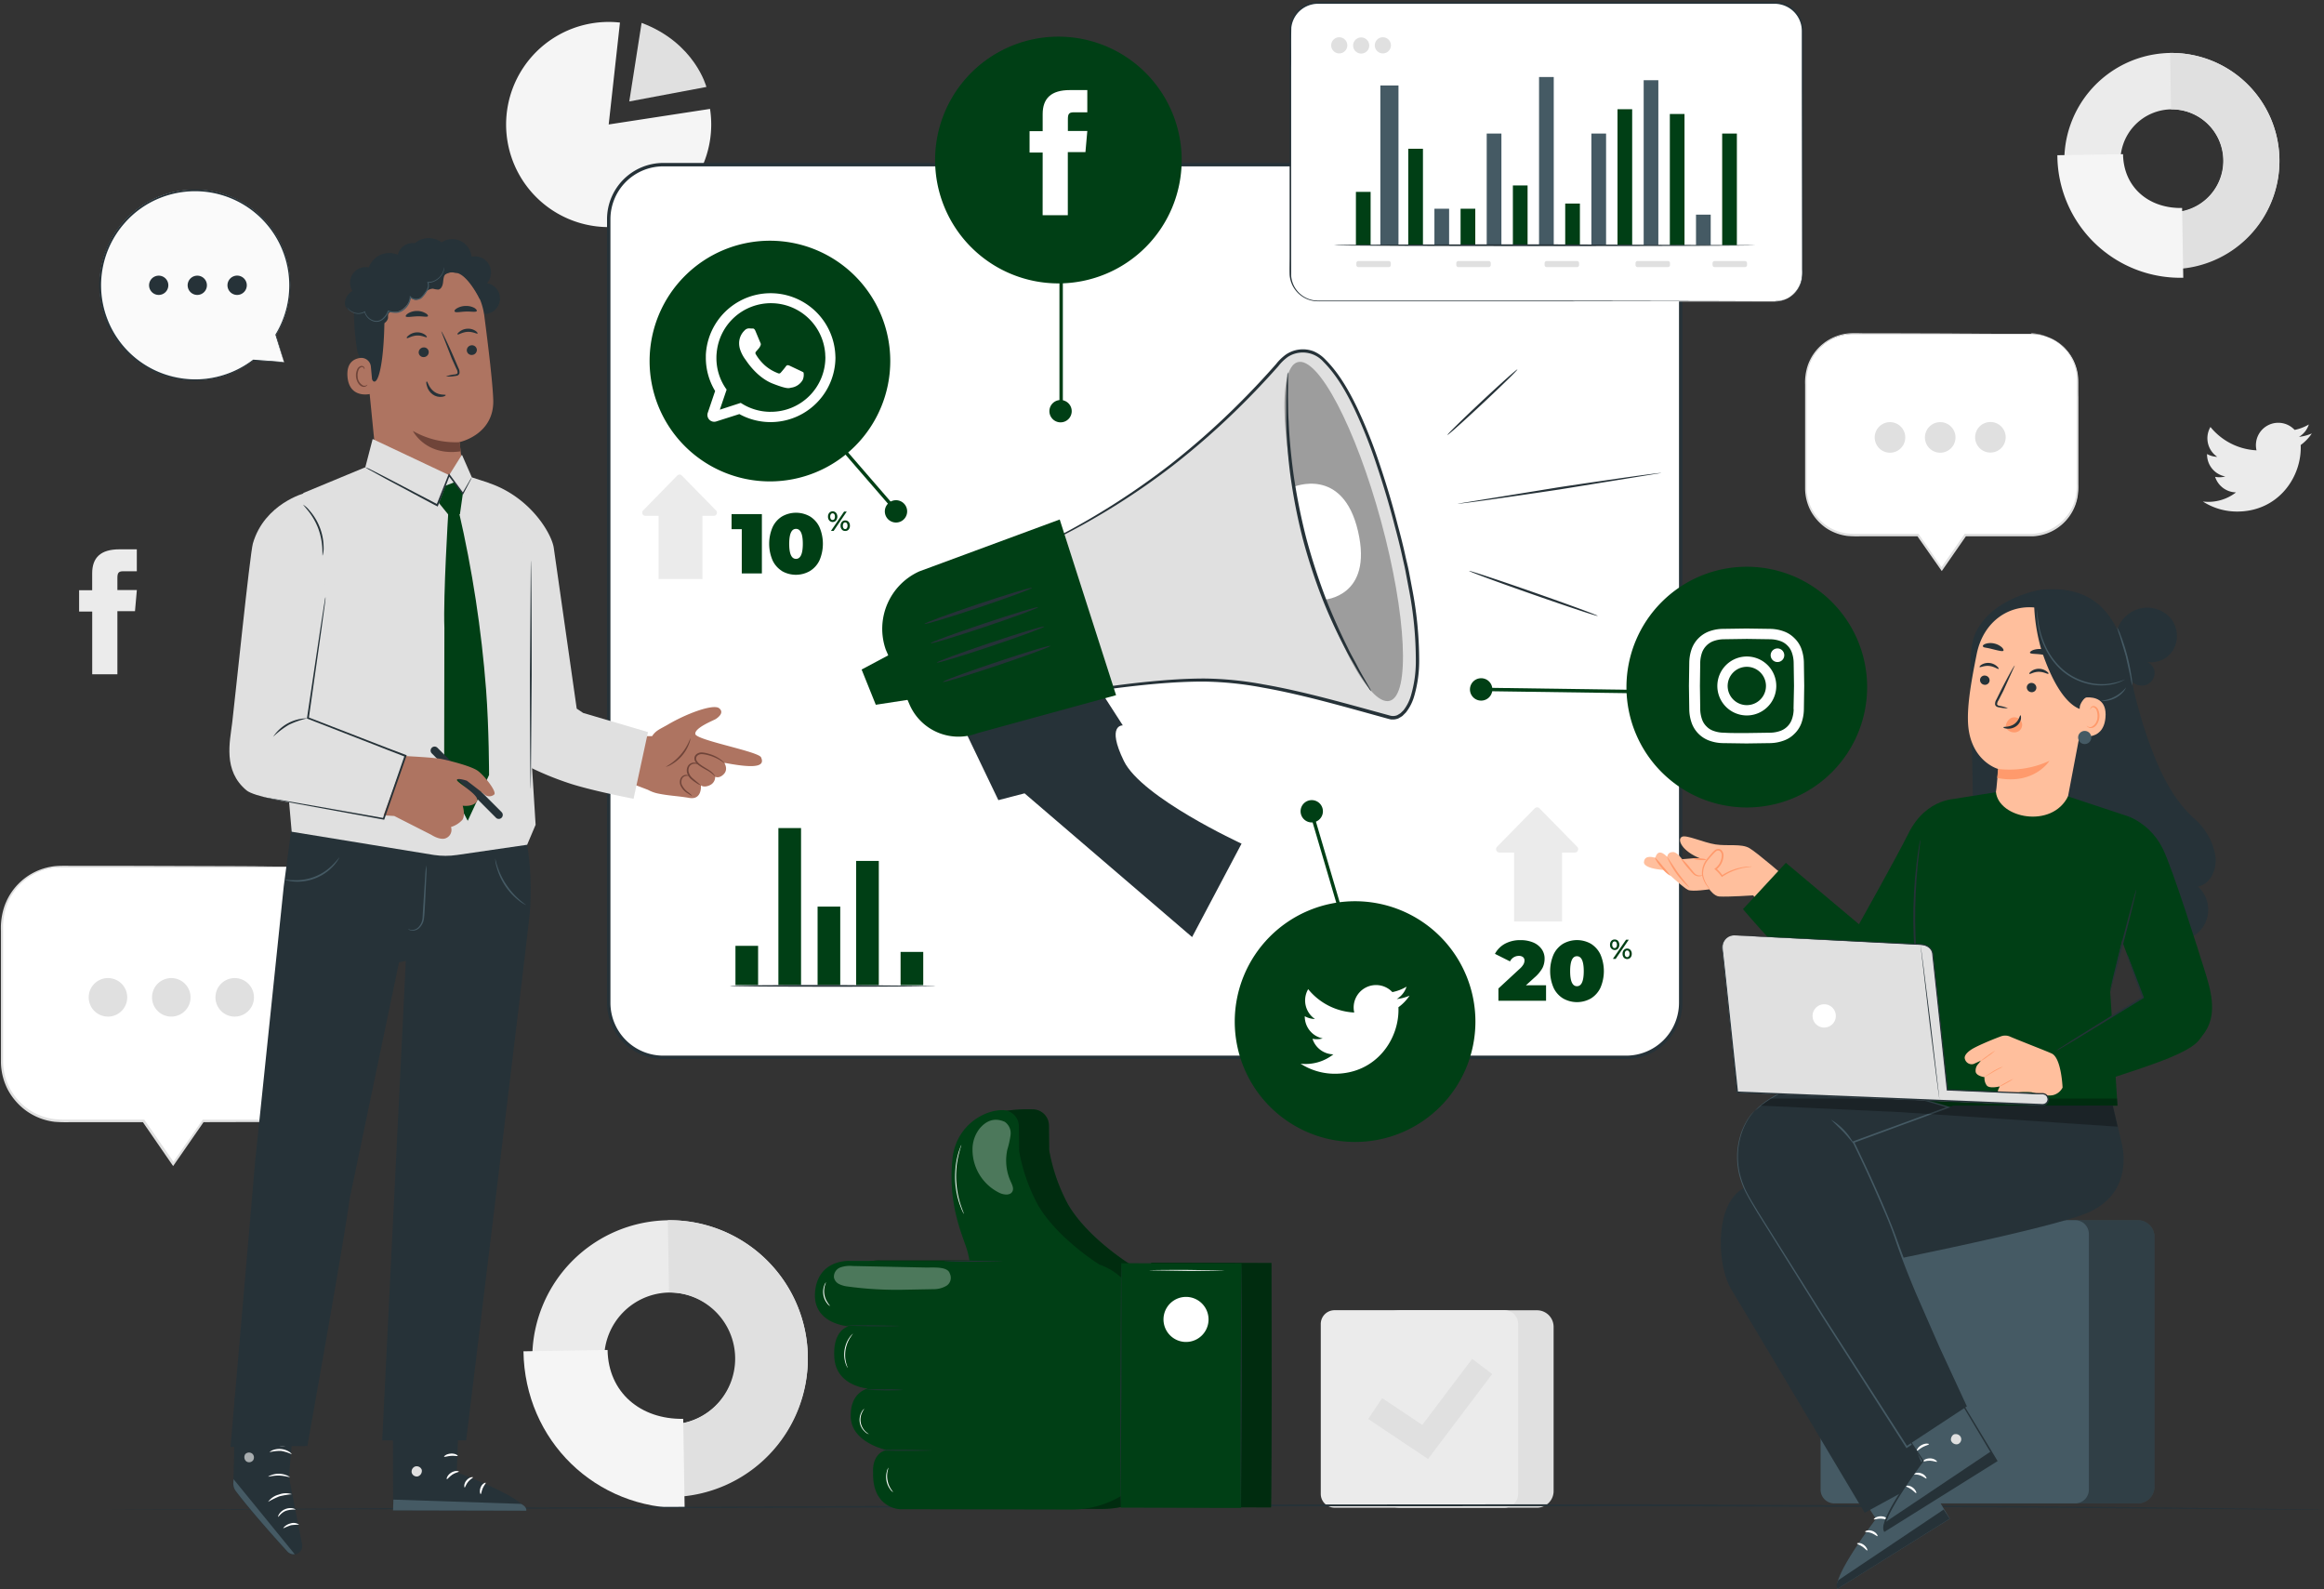 <svg xmlns="http://www.w3.org/2000/svg" xmlns:v="https://vecta.io/nano" width="683" height="467" fill="none"><rect width="100%" height="100%" fill="#333333" stroke="none"/><style><![CDATA[.B{fill:#263238}.C{fill:#003f15}.D{fill:#fff}.E{fill:#e0e0e0}.F{fill:#455a64}.G{fill:#ebebeb}.H{opacity:.3}.I{fill:#ff9a6c}.J{fill:#ffbf9d}.K{fill:#ae7461}.L{fill:#f5f5f5}.M{fill:#6f4439}]]></style><path d="M411.88 385h39.83a4.88 4.88 0 0 1 4.88 4.88v48.25a4.88 4.88 0 0 1-4.88 4.88h-39.83c-3.53 0-6.915-1.402-9.412-3.898s-3.898-5.882-3.898-9.412v-31.41A13.31 13.31 0 0 1 411.88 385z" class="E"></path><path d="M442.13 384.98h-49.92a4.05 4.05 0 0 0-4.05 4.05v49.92a4.05 4.05 0 0 0 4.05 4.05h49.92a4.05 4.05 0 0 0 4.05-4.05v-49.92a4.05 4.05 0 0 0-4.05-4.05z" class="G"></path><path d="M419.68 428.7l-17.58-11.76 4.1-6.13 11.79 7.88 14.66-19.41 5.89 4.45-18.86 24.97z" class="E"></path><path d="M237.41 398.55c.096 8-2.181 15.85-6.543 22.557s-10.612 11.973-17.964 15.131-15.474 4.067-23.341 2.612a40.5 40.5 0 0 1-20.865-10.785c-5.736-5.578-9.692-12.73-11.367-20.553a40.5 40.5 0 0 1 1.955-23.406 40.49 40.49 0 0 1 36.985-25.556c10.755-.134 21.124 4.001 28.835 11.499a40.64 40.64 0 0 1 12.305 28.501zm-59.84 1c.08 3.826 1.292 7.543 3.483 10.681s5.263 5.555 8.827 6.948a19.36 19.36 0 0 0 11.2.877c3.738-.821 7.149-2.732 9.801-5.491a19.35 19.35 0 0 0 5.102-10.008c.674-3.768.217-7.65-1.315-11.157a19.36 19.36 0 0 0-7.289-8.549c-3.221-2.066-6.983-3.131-10.809-3.061a19.42 19.42 0 0 0-19 19.73v.03z" class="G"></path><path d="M237.41 398.55c.182 10.758-3.91 21.15-11.378 28.896a40.64 40.64 0 0 1-28.462 12.424l-.34-21.22a19.45 19.45 0 0 0 13.456-6.021c3.521-3.695 5.449-8.626 5.368-13.729a19.45 19.45 0 0 0-19.444-19.14l-.34-21.22a40.63 40.63 0 0 1 41.14 40.01z" class="E"></path><path d="M201.21 443.14c-26.12.42-47-19.85-47.37-46.08l24.72-.4c.2 12.54 9.74 20.44 22.23 20.24l.42 26.24z" class="L"></path><path d="M669.9 46.8a31.61 31.61 0 0 1-5.114 17.607c-3.406 5.235-8.287 9.343-14.026 11.807s-12.08 3.171-18.222 2.034a31.61 31.61 0 0 1-25.156-24.467 31.61 31.61 0 0 1 12.94-32.62 31.61 31.61 0 0 1 17.458-5.601 31.74 31.74 0 0 1 22.514 8.985c6.02 5.855 9.474 13.858 9.606 22.255zm-46.72.75a15.11 15.11 0 0 0 2.714 8.333c1.708 2.449 4.103 4.336 6.882 5.425a15.11 15.11 0 0 0 8.736.692c2.917-.637 5.579-2.124 7.651-4.273s3.462-4.863 3.993-7.801a15.11 15.11 0 0 0-6.68-15.386 15.11 15.11 0 0 0-8.426-2.409 15.15 15.15 0 0 0-10.628 4.631c-2.788 2.892-4.314 6.772-4.242 10.789z" class="G"></path><path d="M669.9 46.8a31.74 31.74 0 0 1-31.1 32.27l-.27-16.58c4.026-.064 7.862-1.724 10.664-4.616s4.34-6.778 4.276-10.804-1.724-7.862-4.616-10.663a15.18 15.18 0 0 0-10.804-4.276l-.27-16.57A31.71 31.71 0 0 1 669.9 46.8z" class="E"></path><path d="M641.64 81.61a36.12 36.12 0 0 1-14.065-2.482c-4.476-1.755-8.557-4.386-12.004-7.739a36.12 36.12 0 0 1-8.065-11.787 36.13 36.13 0 0 1-2.866-13.992l19.3-.31c.16 9.8 7.61 16 17.36 15.81l.34 20.5z" class="L"></path><path d="M27.1 198.12h7.4v-18.53h5.17l.55-6.21H34.5v-3.53c0-1.47.3-2 1.71-2h4v-6.44h-5.12c-5.5 0-8 2.42-8 7.06v4.95h-3.84v6.28h3.85v18.42z" class="G"></path><path d="M178.89 36.57L208.67 32a30.14 30.14 0 0 1-15.879 31.325 30.14 30.14 0 0 1-34.765-4.979 30.14 30.14 0 0 1-6.449-34.523A30.14 30.14 0 0 1 182.2 6.63l-3.31 29.94z" class="L"></path><path d="M188.56 6.72l-3.62 23.09 22.66-4.26s-3.33-12.94-19.04-18.83z" class="E"></path><path d="M83.85 254.67H18.06A17.49 17.49 0 0 0 .57 272.15v39.76a17.49 17.49 0 0 0 17.49 17.48h24.12L51 342l8.77-12.63H83.9a17.49 17.49 0 0 0 17.48-17.48v-39.74c-.001-2.299-.456-4.576-1.338-6.699a17.49 17.49 0 0 0-3.802-5.676c-1.628-1.624-3.561-2.91-5.686-3.786s-4.404-1.324-6.703-1.319z" class="D"></path><path d="M83.85 254.67a15.51 15.51 0 0 1 2.27.1c2.197.252 4.324.931 6.26 2a19.09 19.09 0 0 1 3.87 2.87c1.369 1.362 2.511 2.935 3.38 4.66 1.012 1.997 1.63 4.17 1.82 6.4.15 2.39.05 4.87.09 7.51v17.36 9.78 5.15c.065 1.791-.082 3.584-.44 5.34a17.75 17.75 0 0 1-16.51 13.83l-24.94.06.28-.15-8.76 12.64-.29.4-.28-.4-8.7-12.63.28.15H20.36c-1.441.035-2.883-.006-4.32-.12a17.99 17.99 0 0 1-8-3 18.41 18.41 0 0 1-5.66-6.28 18.09 18.09 0 0 1-2.1-8v-31.4-7.4a20 20 0 0 1 1-7.19 17.77 17.77 0 0 1 15.47-11.9c2.19-.13 4.26 0 6.33-.05h11.87l35.8.11 9.73.07h2.53.87-.87-2.53l-9.73.07-35.8.11H23.08c-2 0-4.19-.06-6.29.08-3.34.259-6.531 1.488-9.182 3.537a17.19 17.19 0 0 0-5.738 7.993 19.37 19.37 0 0 0-.95 7v7.4 31.36A17.44 17.44 0 0 0 3 320a17.76 17.76 0 0 0 5.44 6 17.55 17.55 0 0 0 7.72 2.86 39.47 39.47 0 0 0 4.24.12h22l.1.15 8.77 12.64h-.57l8.78-12.63.1-.14h.17 24.91c3.759-.164 7.359-1.556 10.25-3.964a17.18 17.18 0 0 0 5.75-9.366c.355-1.713.503-3.462.44-5.21v-5.15-9.78-17.36c0-2.63.09-5.15-.05-7.48a17.15 17.15 0 0 0-1.73-6.29c-.85-1.699-1.96-3.254-3.29-4.61a18.45 18.45 0 0 0-3.78-2.86 17.01 17.01 0 0 0-6.16-2.08 16.79 16.79 0 0 0-1.69-.16l-.55-.02zm-46.46 38.38a5.66 5.66 0 0 1-6.767 5.551 5.67 5.67 0 0 1-2.898-1.552 5.66 5.66 0 0 1 4.015-9.659 5.66 5.66 0 0 1 5.65 5.66zm18.61 0c0 1.119-.332 2.214-.954 3.145a5.66 5.66 0 0 1-2.54 2.084 5.65 5.65 0 0 1-3.27.322c-1.098-.218-2.106-.757-2.898-1.549s-1.331-1.8-1.549-2.898a5.66 5.66 0 0 1 5.552-6.764 5.67 5.67 0 0 1 5.66 5.66zm18.64 0a5.66 5.66 0 0 1-6.771 5.55 5.66 5.66 0 0 1-2.018-10.266c.933-.619 2.03-.948 3.15-.944 1.497.008 2.93.607 3.986 1.668a5.67 5.67 0 0 1 1.654 3.992z" class="E"></path><path d="M596.75 98.11h-52.14a13.86 13.86 0 0 0-5.311 1.058c-1.683.698-3.213 1.722-4.5 3.012a13.87 13.87 0 0 0-4.049 9.82v31.5a13.87 13.87 0 0 0 1.055 5.304 13.86 13.86 0 0 0 3.005 4.496c1.287 1.288 2.814 2.308 4.496 3.005s3.484 1.055 5.304 1.055h19.12l6.95 10 7-10h19.12a13.86 13.86 0 0 0 5.306-1.052c1.682-.696 3.21-1.717 4.497-3.005s2.309-2.815 3.005-4.497 1.053-3.486 1.052-5.306V112a13.86 13.86 0 0 0-1.048-5.326c-.698-1.689-1.723-3.223-3.016-4.515a13.85 13.85 0 0 0-9.846-4.049z" class="D"></path><path d="M596.75 98.11a12.15 12.15 0 0 1 1.8.08 13.52 13.52 0 0 1 5 1.58 15.03 15.03 0 0 1 3.06 2.28 14.65 14.65 0 0 1 2.69 3.69 14 14 0 0 1 1.43 5.08c.12 1.89 0 3.85.08 5.94v13.76 7.76 4.08a17.98 17.98 0 0 1-.35 4.23 14.09 14.09 0 0 1-4.682 7.709c-2.363 1.988-5.314 3.144-8.398 3.291h-19.77l.22-.12-6.94 10-.23.32-.22-.32-7-10 .22.12h-17.22c-1.144.026-2.289-.007-3.43-.1-2.28-.271-4.464-1.08-6.37-2.36-1.858-1.3-3.391-3.011-4.48-5a14.47 14.47 0 0 1-1.66-6.38v-30.68c-.085-1.936.183-3.87.79-5.71a14.07 14.07 0 0 1 12.26-9.42c1.73-.1 3.38 0 5 0h9.4l28.38.09-28.38.09h-9.4l-5 .06a13.64 13.64 0 0 0-7.279 2.805c-2.101 1.624-3.683 3.825-4.551 6.335-.592 1.788-.85 3.669-.76 5.55v5.86 24.85a13.83 13.83 0 0 0 1.61 6.13c1.051 1.903 2.526 3.538 4.31 4.78 1.827 1.231 3.922 2.009 6.11 2.27a31.58 31.58 0 0 0 3.37.09h17.44l.08.11 6.95 10h-.45l6.95-10 .08-.11h.14 19.74a13.49 13.49 0 0 0 8.29-3.29 13.67 13.67 0 0 0 4.38-7.27c.281-1.358.398-2.744.35-4.13v-4.08-7.76-13.76-5.92a13.74 13.74 0 0 0-1.38-5c-.67-1.348-1.548-2.583-2.6-3.66-.901-.879-1.909-1.641-3-2.27-1.51-.856-3.17-1.416-4.89-1.65-.441-.063-.885-.103-1.33-.12l-.36.17zm-36.81 30.42c0 .888-.263 1.756-.757 2.494s-1.194 1.314-2.015 1.654a4.49 4.49 0 0 1-2.594.256c-.871-.174-1.671-.601-2.299-1.229a4.49 4.49 0 0 1-.973-4.893c.34-.821.915-1.522 1.653-2.015a4.49 4.49 0 0 1 6.985 3.733zm14.76 0c0 .888-.263 1.756-.757 2.494s-1.194 1.314-2.015 1.654a4.49 4.49 0 0 1-2.594.256c-.871-.174-1.671-.601-2.299-1.229a4.49 4.49 0 0 1-.973-4.893c.34-.821.915-1.522 1.653-2.015a4.49 4.49 0 0 1 2.495-.757 4.48 4.48 0 0 1 1.718.342c.545.225 1.04.556 1.457.973s.748.912.973 1.457a4.48 4.48 0 0 1 .342 1.718zm14.75 0a4.49 4.49 0 0 1-.779 2.488c-.5.734-1.206 1.303-2.03 1.635s-1.727.414-2.596.233a4.49 4.49 0 0 1-2.288-1.25c-.622-.633-1.043-1.437-1.208-2.309s-.069-1.775.278-2.592.929-1.514 1.672-2A4.49 4.49 0 0 1 585 124c.59.004 1.173.124 1.717.354s1.036.565 1.449.986a4.49 4.49 0 0 1 .96 1.467 4.48 4.48 0 0 1 .324 1.723z" class="E"></path><path d="M647.4 147.36a18.63 18.63 0 0 0 10.07 2.95c12.2 0 19.09-10.3 18.68-19.55 1.285-.928 2.393-2.08 3.27-3.4-1.198.523-2.47.861-3.77 1 1.375-.82 2.403-2.115 2.89-3.64a13.17 13.17 0 0 1-4.17 1.6 6.57 6.57 0 0 0-7.912-1.315 6.57 6.57 0 0 0-2.89 3.097 6.58 6.58 0 0 0-.398 4.218c-2.612-.13-5.167-.808-7.499-1.99a18.65 18.65 0 0 1-6.041-4.87 6.58 6.58 0 0 0-.733 4.78c.372 1.629 1.349 3.055 2.733 3.99-1.051-.031-2.079-.312-3-.82A6.57 6.57 0 0 0 654 140c-.978.267-2.005.305-3 .11.42 1.306 1.238 2.449 2.339 3.268a6.59 6.59 0 0 0 3.801 1.302c-2.765 2.145-6.267 3.109-9.74 2.68z" class="G"></path><path d="M682.62 443.65h-1.69-4.95l-19-.18-70-.55-103.85-.37-127.16.06-231 .82-70 .24h-19-5-1.68 1.68l5-.05 19-.13 70-.41 231.05-1 127.06-.08 103.85.49 39.89.35 30.13.36 19 .28 4.95.08 1.72.09z" class="B"></path><path d="M83.5 106.43l-2.4-8a28 28 0 0 0-7.052-37.116 28 28 0 0 0-37.599 3.694 28 28 0 0 0 .307 37.779 28 28 0 0 0 18.229 8.849c6.968.571 13.897-1.486 19.426-5.766l9.09.56z" fill="#fafafa"></path><path d="M83.5 106.43h-.57l-1.72-.08-6.82-.35a.12.12 0 0 1-.045-.013c-.014-.007-.027-.017-.037-.029a.12.12 0 0 1-.023-.041c-.005-.015-.007-.031-.005-.047-.004-.023-.004-.047 0-.07l.17.17a28.1 28.1 0 0 1-40.233-6.068A28.1 28.1 0 0 1 36.1 65.3a27.8 27.8 0 0 1 11.14-7.77 28.58 28.58 0 0 1 12.85-1.73 28.12 28.12 0 0 1 25.24 29.64 27.77 27.77 0 0 1-4.16 13v-.09l1.73 6 .43 1.53.13.5c-.01-.01-.07-.18-.18-.53l-.49-1.55-1.84-5.91a.09.09 0 0 1 0-.09A27.68 27.68 0 0 0 47.47 58a27.22 27.22 0 0 0-10.91 7.62 27.62 27.62 0 0 0-5.21 27.599 27.61 27.61 0 0 0 8.381 11.902A27.62 27.62 0 0 0 53 111.11c2.927.48 5.913.48 8.84 0a28 28 0 0 0 12.49-5.38c.011-.011.024-.02.039-.026s.03-.009.046-.009.031.003.046.009.028.015.039.026c.019.02.03.047.03.075s-.011.055-.03.075l-.08-.2 6.72.5 1.76.14.6.11zM49.47 83.79a2.83 2.83 0 0 1-4.816 2.055A2.83 2.83 0 0 1 46.64 81a2.82 2.82 0 0 1 2.83 2.79zm11.34 0a2.83 2.83 0 0 1-4.824 2.048A2.83 2.83 0 0 1 58 81a2.82 2.82 0 0 1 2.81 2.79zm11.32-1.42a2.84 2.84 0 0 1-3.15 4.203 2.84 2.84 0 0 1-.72-5.204 2.84 2.84 0 0 1 3.87 1z" class="B"></path><use href="#B" class="C"></use><g class="H"><use href="#B" fill="#000"></use></g><g class="C"><path d="M334.06 382.05l1.66 4.21-.09 48.4a28.43 28.43 0 0 1-9.4 6.568c-3.547 1.529-7.368 2.319-11.23 2.322l-50.62-.1s-8.1-.31-7.78-10.81c0 0-.59-5.4 3.91-6.59 0 0-10.19-2.12-10.48-9.62s5.07-8.43 5.07-8.43-9.3-.62-9.89-9 4.22-9.29 4.22-9.29-10.8-.62-9.88-10.22 10.22-9 10.22-9l36 .06 31.55.05a18.06 18.06 0 0 1 16.74 11.45z"></path><path d="M323.24 371.66s-12.5-7.74-18.2-17.6a53 53 0 0 1-5.53-15.83l-.08-7.34c-.018-1.226-.508-2.399-1.369-3.273a4.76 4.76 0 0 0-3.251-1.417c-5.36-.19-13.88 4.42-14.89 14.32-1.5 14.77 3.72 23.7 4.62 28l.9 4.25 37.8-1.11zm6.152 71.339l35.35.067.138-71.829-35.35-.068-.138 71.83z"></path></g><path d="M329.35 443c-.07 0-.11-16.08-.07-35.91l.21-35.91c.08 0 .1 16.07.07 35.91l-.21 35.91zm35.36.1c-.08 0-.11-16.08-.08-35.91l.21-35.92c.08 0 .11 16.08.07 35.92l-.2 35.91z" class="B"></path><path d="M341.94 387.67a6.62 6.62 0 0 0 1.106 3.683 6.61 6.61 0 0 0 2.967 2.447 6.62 6.62 0 0 0 7.221-1.422 6.62 6.62 0 0 0 1.817-3.389c.257-1.285.127-2.617-.373-3.828a6.62 6.62 0 0 0-2.438-2.974c-1.089-.728-2.37-1.117-3.68-1.117a6.62 6.62 0 0 0-6.62 6.6z" class="D"></path><path d="M277.48 370.57c0-.08 3.86-.13 8.61-.12l8.61.15c0 .07-3.85.13-8.61.13s-8.61-.08-8.61-.16zm-23.1 37.81c1.83-.141 3.666-.184 5.5-.13a51.69 51.69 0 0 1 5.51.15c0 .07-2.47.13-5.51.12l-5.5-.14zm-5.64-18.83c0-.08 3.49-.13 7.81-.12l7.81.15c0 .08-3.5.13-7.82.12l-7.8-.15zm9.51 36.58c0-.07 3.5-.13 7.81-.12l7.81.15c0 .08-3.49.13-7.81.13s-7.81-.08-7.81-.16z" class="B"></path><g class="H D"><path d="M295.31 329.64a4.08 4.08 0 0 1 1.371 1.677c.297.673.408 1.413.319 2.143a26.64 26.64 0 0 1-.94 4.28 14.91 14.91 0 0 0 1 9.49c.41.9.93 1.93.5 2.82-.61 1.26-2.48 1.07-3.75.49-2.403-1.151-4.431-2.959-5.847-5.216s-2.162-4.87-2.153-7.534a9.86 9.86 0 0 1 2.13-6.23c1.45-1.71 3.86-3.51 7.37-1.92z"></path></g><g class="H D"><path d="M246.9 372.44a8.39 8.39 0 0 1 3.63-.45l21.46.45c2.34.05 6.6-.41 7.17 1.83a2.77 2.77 0 0 1-1 3.53 7.35 7.35 0 0 1-3.84 1l-8.45.16c-5.64.128-11.281-.193-16.87-.96-.838-.099-1.653-.339-2.41-.71-.378-.184-.71-.452-.97-.783a2.78 2.78 0 0 1-.53-1.127c-.053-.619.094-1.239.42-1.769a2.9 2.9 0 0 1 1.39-1.171z"></path></g><path d="M337.82 373.26c0-.08 4.94-.13 11-.12l11 .16c0 .08-4.93.13-11 .12l-11-.16zm-88.69 28.67s-.1-.12-.23-.37a6.66 6.66 0 0 1-.43-1.08 8.23 8.23 0 0 1-.33-1.71c-.055-.71-.032-1.425.07-2.13.116-.702.307-1.389.57-2.05.223-.539.505-1.052.84-1.53.215-.324.463-.626.74-.9.094-.11.201-.207.32-.29 0 0-.38.48-.9 1.3a9.16 9.16 0 0 0-.76 1.51c-.243.648-.423 1.318-.54 2-.098.685-.128 1.379-.09 2.07.037.567.128 1.13.27 1.68.24.93.51 1.48.47 1.5zm-5.2-18.2a2.44 2.44 0 0 1-.84-.76c-.578-.724-.957-1.585-1.1-2.5a5.39 5.39 0 0 1 .24-2.72 2.45 2.45 0 0 1 .56-1s-.18.39-.37 1c-.242.842-.294 1.728-.152 2.592a5.93 5.93 0 0 0 .972 2.408c.39.66.76.94.69.98zm11.4 37.67c-.419-.135-.8-.368-1.11-.68a4.7 4.7 0 0 1-1-5.83 2.84 2.84 0 0 1 .82-1s-.31.4-.65 1.1a4.83 4.83 0 0 0 .94 5.6c.57.54 1.02.77 1 .81zm7.16 17.07a2.75 2.75 0 0 1-.83-.82 6.14 6.14 0 0 1-1.13-2.568c-.173-.931-.129-1.89.13-2.802.078-.385.242-.747.48-1.06 0 0-.14.42-.29 1.11-.185.89-.185 1.809 0 2.7a6.76 6.76 0 0 0 1 2.51l.64.93zm20.79-81.77a3.59 3.59 0 0 1-.38-.73 8.85 8.85 0 0 1-.39-.88l-.45-1.2a23.77 23.77 0 0 1-.87-3.22 27.03 27.03 0 0 1-.48-4.05c-.034-1.363.026-2.726.18-4.08.134-1.104.348-2.197.64-3.27.1-.46.25-.86.36-1.22l.32-.91a4.13 4.13 0 0 1 .33-.76 6.55 6.55 0 0 1-.23.79l-.27.92-.32 1.23a27.14 27.14 0 0 0-.58 3.25 29.04 29.04 0 0 0-.15 4c.061 1.342.211 2.678.45 4 .205 1.081.472 2.15.8 3.2l.41 1.2.34.9c.116.27.213.547.29.83zM477.92 48.38H194.9c-8.842 0-16.01 7.168-16.01 16.01v230.28c0 8.842 7.168 16.01 16.01 16.01h283.02c8.842 0 16.01-7.168 16.01-16.01V64.39c0-8.842-7.168-16.01-16.01-16.01z" class="D"></path><path d="M477.92 311.18h-283a16.54 16.54 0 0 1-16.52-16.51V64.39a16.54 16.54 0 0 1 16.52-16.51h283a16.54 16.54 0 0 1 16.52 16.51v230.28a16.54 16.54 0 0 1-16.52 16.51zm-283-262.3a15.53 15.53 0 0 0-10.968 4.545c-2.91 2.908-4.547 6.851-4.552 10.965v230.28c.005 4.114 1.642 8.057 4.552 10.965a15.53 15.53 0 0 0 10.968 4.545h283a15.53 15.53 0 0 0 10.968-4.545c2.91-2.908 4.547-6.851 4.552-10.965V64.39c-.005-4.114-1.642-8.057-4.552-10.965a15.53 15.53 0 0 0-10.968-4.545h-283z" class="B"></path><path d="M235.42 243.32h-6.66v46.13h6.66v-46.13zm-12.62 34.6h-6.66v11.53h6.66v-11.53zm24.14-11.53h-6.66v23.07h6.66v-23.07zm11.33-13.43h-6.66v36.5h6.66v-36.5zm13.06 26.74h-6.66v9.76h6.66v-9.76zm202.21-.98a1.63 1.63 0 0 1-.37-1.12 1.65 1.65 0 0 1 .37-1.12 1.22 1.22 0 0 1 .451-.327c.173-.073.361-.105.549-.093.188-.009.375.024.548.097s.327.183.452.323c.24.324.37.717.37 1.12s-.13.796-.37 1.12c-.124.136-.274.244-.442.318a1.32 1.32 0 0 1-.533.112c-.183 0-.365-.038-.533-.112s-.318-.182-.442-.318h-.05zm1.48-.39a1.29 1.29 0 0 0 .18-.73 1.24 1.24 0 0 0-.18-.72.57.57 0 0 0-.22-.199.58.58 0 0 0-.29-.061.59.59 0 0 0-.283.066c-.087.046-.162.112-.217.194a1.2 1.2 0 0 0-.19.72c-.017.254.049.507.19.72a.56.56 0 0 0 .215.198c.088.045.186.067.285.062a.59.59 0 0 0 .49-.25h.02zm2.87-2.22h.79l-3.85 5.64H474l3.89-5.64zm-.66 5.27a1.65 1.65 0 0 1-.37-1.12 1.63 1.63 0 0 1 .37-1.12 1.33 1.33 0 0 1 .442-.318c.168-.074.35-.112.533-.112a1.32 1.32 0 0 1 .533.112 1.33 1.33 0 0 1 .442.318c.263.313.398.712.38 1.12a1.65 1.65 0 0 1-.38 1.12c-.125.133-.276.239-.444.311s-.348.11-.531.11-.363-.038-.531-.11-.319-.178-.444-.311zm1.48-.4a1.2 1.2 0 0 0 .19-.72c.018-.254-.049-.507-.19-.72a.55.55 0 0 0-.215-.197c-.088-.046-.186-.068-.285-.063-.099-.006-.198.015-.288.058a.57.57 0 0 0-.222.192 1.22 1.22 0 0 0-.19.73c-.017.254.049.507.19.72.058.079.133.142.22.186a.61.61 0 0 0 .28.067c.097 0 .194-.022.28-.067a.61.61 0 0 0 .22-.186h.01z" class="C"></path><g class="G"><path d="M440.74 250.51h22c.208.015.415-.036.592-.145s.317-.27.398-.461.101-.404.057-.607a1 1 0 0 0-.307-.527l-11-11.22c-.094-.102-.207-.183-.334-.238s-.263-.084-.401-.084-.275.029-.401.084-.24.136-.334.238l-11 11.22c-.154.139-.26.322-.305.524s-.027.414.054.605a1 1 0 0 0 .393.462c.176.109.381.161.588.149z"></path><path d="M459.07 248.42h-14.09v22.35h14.09v-22.35z"></path></g><path d="M454.37 289.5v4.56h-14v-3.61l6.3-5.83a5.11 5.11 0 0 0 1.09-1.32 2.39 2.39 0 0 0 .27-1.07c.009-.188-.025-.376-.099-.55a1.25 1.25 0 0 0-.331-.45 1.93 1.93 0 0 0-1.26-.36 2.86 2.86 0 0 0-2.56 1.62l-4.43-2.22c.665-1.243 1.676-2.268 2.91-2.95 1.424-.755 3.019-1.127 4.63-1.08 1.252-.021 2.496.207 3.66.67.992.397 1.854 1.062 2.49 1.92.601.831.917 1.834.9 2.86.004.938-.205 1.864-.61 2.71-.616 1.085-1.422 2.05-2.38 2.85l-2.49 2.26 5.91-.01zm5 3.87c-1.216-.748-2.187-1.836-2.79-3.13-.666-1.546-1.01-3.212-1.01-4.895s.344-3.349 1.01-4.895a7.38 7.38 0 0 1 2.79-3.14c1.249-.708 2.66-1.081 4.095-1.081s2.846.373 4.095 1.081c1.21.76 2.178 1.849 2.79 3.14.666 1.546 1.01 3.212 1.01 4.895s-.344 3.349-1.01 4.895c-.61 1.29-1.578 2.377-2.79 3.13a8.24 8.24 0 0 1-8.19 0zm6.08-8c0-2.927-.667-4.393-2-4.4s-2 1.46-2 4.4.667 4.41 2 4.41 2-1.48 2-4.44v.03zM243.71 152.93a1.63 1.63 0 0 1-.37-1.12 1.65 1.65 0 0 1 .37-1.12 1.34 1.34 0 0 1 2 0c.247.321.38.715.38 1.12s-.133.799-.38 1.12a1.31 1.31 0 0 1-.45.338 1.32 1.32 0 0 1-1.1 0 1.31 1.31 0 0 1-.45-.338zm1.49-.39a1.29 1.29 0 0 0 .18-.73 1.24 1.24 0 0 0-.18-.72c-.059-.083-.137-.149-.228-.195s-.191-.067-.292-.065a.63.63 0 0 0-.282.069.61.61 0 0 0-.218.191 1.2 1.2 0 0 0-.19.72c-.017.254.049.507.19.72.055.082.13.148.217.194a.59.59 0 0 0 .283.066c.101.004.201-.016.291-.06a.62.62 0 0 0 .229-.19zm2.87-2.22h.78L245 156h-.79l3.86-5.68zm-.66 5.27a1.65 1.65 0 0 1-.38-1.12 1.63 1.63 0 0 1 .38-1.12 1.23 1.23 0 0 1 .45-.332c.173-.074.362-.108.55-.098a1.26 1.26 0 0 1 .549.101c.173.075.327.187.451.329a1.63 1.63 0 0 1 .37 1.12 1.65 1.65 0 0 1-.37 1.12c-.125.14-.279.25-.452.323s-.361.106-.548.097c-.188.012-.376-.02-.549-.093a1.22 1.22 0 0 1-.451-.327zm1.48-.4c.13-.217.192-.468.18-.72a1.24 1.24 0 0 0-.18-.72.63.63 0 0 0-.5-.241.63.63 0 0 0-.5.241 1.29 1.29 0 0 0-.18.73 1.24 1.24 0 0 0 .18.72c.057.082.133.149.222.195a.6.6 0 0 0 .288.065c.097-.003.192-.03.277-.077s.158-.113.213-.193z" class="C"></path><g class="G"><path d="M189.66 151.58h20.11c.183-.002.362-.057.515-.159a.94.94 0 0 0 .342-.416c.071-.169.092-.355.058-.535s-.118-.347-.245-.48l-10.06-10.27a.94.94 0 0 0-.305-.204.95.95 0 0 0-.36-.072c-.124 0-.246.025-.36.072a.94.94 0 0 0-.305.204L189 150a.94.94 0 0 0-.237.475c-.032.178-.012.361.058.528a.94.94 0 0 0 .839.577z"></path><path d="M206.45 149.67h-12.9v20.45h12.9v-20.45z"></path></g><path d="M223.91 151.06v17.43H218v-13h-3v-4.43h8.91zm5.94 16.74a7.35 7.35 0 0 1-2.79-3.13c-.666-1.546-1.01-3.212-1.01-4.895s.344-3.349 1.01-4.895c.603-1.297 1.573-2.388 2.79-3.14 1.249-.708 2.66-1.081 4.095-1.081s2.846.373 4.095 1.081c1.217.752 2.187 1.843 2.79 3.14.666 1.546 1.01 3.212 1.01 4.895s-.344 3.349-1.01 4.895c-.617 1.298-1.601 2.386-2.83 3.13a8.24 8.24 0 0 1-8.19 0h.04zm6.09-8c0-2.94-.67-4.4-2-4.4s-2 1.46-2 4.4.67 4.41 2 4.41 2-1.5 2-4.44v.03z" class="C"></path><path d="M275.05 289.68c0 .14-13.56.26-30.28.26s-30.29-.12-30.29-.26 13.56-.26 30.29-.26l30.28.26z" class="B"></path><path d="M521.57.93h-134.2a8.14 8.14 0 0 0-8.14 8.14v71.38a8.14 8.14 0 0 0 8.14 8.14h134.2a8.14 8.14 0 0 0 8.14-8.14V9.07a8.14 8.14 0 0 0-8.14-8.14z" class="D"></path><path d="M521.57 88.59s.41 0 1.19-.12a8.15 8.15 0 0 0 4.084-1.906 8.16 8.16 0 0 0 2.446-3.784 11.39 11.39 0 0 0 .33-3.58v-4.13l-.08-49.54V9.11a8 8 0 0 0-1.105-4.062c-.725-1.231-1.766-2.245-3.015-2.938a8.24 8.24 0 0 0-4.22-1h-4.6-39.26-90c-1.938-.002-3.809.711-5.253 2.003a7.87 7.87 0 0 0-2.577 4.997c-.1 3.88 0 7.84-.05 11.71v23V65v10.75 5.26a7.88 7.88 0 0 0 6.12 7.12 10.18 10.18 0 0 0 2.48.2h31.56 34.21l49.54.08 13.47.05h-13.47l-49.54.08h-34.21-31.52a11.37 11.37 0 0 1-2.59-.21c-1.749-.399-3.325-1.349-4.495-2.71a8.39 8.39 0 0 1-2.005-4.85c-.06-1.78 0-3.52 0-5.29V65 42.85v-23V8.09a8.43 8.43 0 0 1 2.752-5.329c1.539-1.379 3.531-2.144 5.598-2.151h90 39.26 4.57a8.64 8.64 0 0 1 4.43 1c1.308.733 2.397 1.801 3.155 3.095s1.156 2.766 1.155 4.265v16.42l-.08 49.54v4.13a11.78 11.78 0 0 1-.36 3.63 8.2 8.2 0 0 1-3.4 4.48 8.06 8.06 0 0 1-3.28 1.21c-.294.046-.592.07-.89.07l-.35.14z" class="B"></path><path d="M402.81 56.38h-4.32v15.67h4.32V56.38zm15.38-12.67h-4.32v28.35h4.32V43.71z" class="C"></path><path d="M411 25.12h-5.33v46.94H411V25.12z" class="F"></path><use href="#C" class="C"></use><use href="#C" x="-7.69" class="F"></use><path d="M448.94 54.49h-4.32v17.56h4.32V54.49z" class="C"></path><g class="F"><use href="#D"></use><use href="#D" x="30.76"></use><path d="M456.63 22.63h-4.32v49.42h4.32V22.63z"></path></g><path d="M464.32 59.81H460v12.24h4.32V59.81z" class="C"></path><path d="M502.76 63.07h-4.32v8.99h4.32v-8.99zm-15.39-39.5h-4.31v48.48h4.31V23.57z" class="F"></path><g class="C"><path d="M495.06 33.49h-4.31v38.57h4.31V33.49zm-15.38-1.4h-4.31v39.97h4.31V32.09z"></path><use href="#D" x="69.2"></use></g><g class="E"><use href="#E"></use><use href="#E" x="29.38"></use><use href="#E" x="55.33"></use><use href="#E" x="82.05"></use><use href="#E" x="104.69"></use></g><path d="M516 72.05c0 .15-27.78.26-62 .26s-62-.11-62-.26 27.77-.26 62-.26l62 .26z" class="B"></path><g class="E"><use href="#F"></use><path d="M402.41 13.32c.01.469-.12.93-.372 1.326a2.37 2.37 0 0 1-2.414 1.057 2.37 2.37 0 0 1-1.899-1.828 2.37 2.37 0 0 1 .965-2.453c.385-.267.841-.415 1.31-.422a2.38 2.38 0 0 1 2.41 2.32z"></path><use href="#F" x="12.82"></use></g><path d="M278.67 204.39l14.74 30.72 7.7-2 49.24 42.23 14.53-27.45s-29.32-13.49-34.58-24.28-.32-10.47-.32-10.47l-12.18-18.9-39.13 10.15z" class="B"></path><path d="M297.72 163.44s15.45-4.54 40.16-22c18.07-12.8 32.19-28 38.48-35.31 1.42-1.7 3.453-2.772 5.658-2.984s4.405.455 6.122 1.854c5.44 4.59 12.93 16.09 21.09 45.32 14.4 51.53 4.07 61.33-.26 60.56s-32.83-10.2-51.58-11-47.33 4.78-47.33 4.78l-12.34-41.22z" class="E"></path><path d="M297.72 163.44c.042.23.099.457.17.68l.58 2.07 2.33 8.07 8.95 30.52.08.28.3-.05c8.13-1.48 17.43-2.92 27.7-3.91 5.14-.48 10.53-.85 16.12-.83a100.43 100.43 0 0 1 17.27 1.79c11.85 2.09 24.09 5.67 37 9.21l.63.14h.73a4.75 4.75 0 0 0 1.4-.32c.4-.24.81-.46 1.19-.73l1-1c1.103-1.399 1.925-2.999 2.42-4.71.996-3.394 1.498-6.913 1.49-10.45-.004-7.157-.7-14.297-2.08-21.32l-.89-4.73c-.29-1.57-.71-3.12-1.05-4.67-.67-3.11-1.46-6.17-2.28-9.2-1.55-6.07-3.34-12-5.27-17.74-1.863-5.665-4.067-11.212-6.6-16.61-2.53-5.25-5.41-10.31-9.42-14.31a10.3 10.3 0 0 0-3.49-2.42 8.89 8.89 0 0 0-4.182-.49c-1.413.174-2.764.685-3.938 1.49-1.085.796-2.054 1.738-2.88 2.8a240.53 240.53 0 0 1-10.42 11.12c-6.424 6.459-13.234 12.523-20.39 18.16-10.404 8.088-21.52 15.217-33.21 21.3-4.15 2.12-7.47 3.58-9.74 4.5-1.13.47-2 .8-2.59 1a9.55 9.55 0 0 0-.89.35c.313-.051.621-.132.92-.24.6-.19 1.49-.49 2.64-.93 2.3-.86 5.65-2.26 9.84-4.33 11.794-5.961 23.003-13.015 33.48-21.07a222.13 222.13 0 0 0 20.55-18.14c3.5-3.47 7-7.18 10.49-11.12a13.86 13.86 0 0 1 2.74-2.68c1.055-.703 2.261-1.145 3.52-1.29a8.1 8.1 0 0 1 3.829.482c1.218.466 2.306 1.22 3.171 2.198 3.85 3.86 6.7 8.85 9.19 14.05 2.509 5.366 4.69 10.879 6.53 16.51 1.91 5.73 3.7 11.62 5.24 17.68.81 3 1.59 6.06 2.26 9.15.34 1.55.72 3.09 1 4.65l.89 4.71a110.11 110.11 0 0 1 2.05 21.16 35.61 35.61 0 0 1-1.43 10.14 12.82 12.82 0 0 1-2.21 4.36l-.84.82c-.31.22-.64.4-1 .61a3.24 3.24 0 0 1-2.14.1c-12.83-3.49-25.2-7.08-37.09-9.14a100.69 100.69 0 0 0-17.39-1.74c-5.65 0-11 .4-16.21.9-10.3 1-19.6 2.53-27.75 4.08l.38.23-9.23-30.22-2.51-8.09-.67-2.1c-.17-.51-.28-.72-.29-.73z" class="B"></path><g class="C"><path d="M257.39 207.08l10.04-1.54-5.77-13.31-8.44 4.5 4.17 10.35z"></path><path d="M260.32 190.88l4.49 10.37 2.45 5.66a15.67 15.67 0 0 0 20 8.52L328 204.27l-16.56-51.63-41.24 15.24c-4.227 1.9-7.588 5.318-9.417 9.577s-1.995 9.048-.463 13.423z"></path></g><g class="H"><path d="M405.86 153.1c7.48 27.48 8.64 51.13 2.58 52.82s-17-19.22-24.49-46.7-8.64-51.12-2.59-52.81 17.02 19.22 24.5 46.69z" fill="#000"></path></g><path d="M380.12 143.08s14.55-6.23 19 13.07-10 20.06-10 20.06c-4.531-10.569-7.561-21.721-9-33.13z" class="D"></path><g class="B"><use href="#G"></use><path d="M305.08 178.41c.08.27-6.91 2.86-15.62 5.78s-15.85 5.08-15.94 4.81 6.91-2.85 15.62-5.77 15.86-5.08 15.94-4.82z"></path><use href="#G" x="3.6" y="11.37"></use><path d="M308.68 189.79c.08.26-6.91 2.85-15.62 5.77s-15.85 5.08-15.94 4.81 6.91-2.85 15.62-5.77 15.85-5.08 15.94-4.81zm123.09-22.03c-.06.18 8.34 3.28 18.77 6.92s18.93 6.47 19 6.29-8.35-3.27-18.78-6.92-18.93-6.46-18.99-6.29zM428.38 148c0 .18 13.44-1.69 29.95-4.18l29.87-4.84c-.02-.18-13.44 1.69-30 4.18L428.38 148zm-2.99-20.21c.13.14 4.83-4.06 10.5-9.37s10.17-9.72 10.05-9.86-4.83 4.06-10.5 9.37-10.17 9.73-10.05 9.86zm-46.91-18.4c-.1.324-.151.661-.15 1l-.21 2.87-.12 4.55v6c.128 5.234.529 10.458 1.2 15.65a166.64 166.64 0 0 0 3.68 18.88 165.47 165.47 0 0 0 6 18.25c1.943 4.85 4.143 9.593 6.59 14.21 1 2 2.06 3.72 2.93 5.25a66.11 66.11 0 0 0 2.38 3.87l1.58 2.39a3.49 3.49 0 0 0 .61.79 3.79 3.79 0 0 0-.43-.91l-1.42-2.48c-.57-.99-1.39-2.39-2.21-4s-1.83-3.3-2.78-5.3a184.79 184.79 0 0 1-6.36-14.23c-2.286-5.945-4.255-12.007-5.9-18.16-1.575-6.176-2.82-12.432-3.73-18.74-.78-5.82-1.25-11.1-1.42-15.55-.15-2.22-.13-4.23-.17-6s0-3.29 0-4.54v-2.87a4.46 4.46 0 0 0-.07-.93z"></path></g><path d="M398.24 335.54c-9.378 0-18.372-3.725-25.003-10.357s-10.357-15.625-10.357-25.003a35.37 35.37 0 0 1 35.36-35.37c9.381 0 18.377 3.726 25.01 10.36s10.36 15.629 10.36 25.01c0 4.644-.915 9.243-2.693 13.534a35.36 35.36 0 0 1-7.667 11.473 35.37 35.37 0 0 1-11.475 7.664c-4.291 1.777-8.891 2.69-13.535 2.689z" class="C"></path><path d="M382.23 312.55a18.63 18.63 0 0 0 10.07 2.95c12.2 0 19.09-10.3 18.68-19.54a13.46 13.46 0 0 0 3.28-3.41c-1.202.522-2.477.859-3.78 1 1.375-.82 2.403-2.115 2.89-3.64a13.11 13.11 0 0 1-4.17 1.6 6.59 6.59 0 0 0-3.73-1.984 6.58 6.58 0 0 0-4.168.694c-1.275.683-2.29 1.768-2.887 3.085a6.59 6.59 0 0 0-.415 4.205c-2.612-.13-5.167-.808-7.499-1.99a18.65 18.65 0 0 1-6.041-4.87 6.58 6.58 0 0 0-.733 4.78c.372 1.629 1.349 3.055 2.733 3.99-1.052-.027-2.081-.308-3-.82a6.57 6.57 0 0 0 1.46 4.21c.962 1.19 2.31 2.007 3.81 2.31-.978.267-2.005.305-3 .11.419 1.307 1.236 2.45 2.337 3.27a6.58 6.58 0 0 0 3.803 1.3 13.24 13.24 0 0 1-9.64 2.75z" class="D"></path><g class="C"><path d="M385.999 238.913l-.96.283 9.337 31.683.959-.283-9.336-31.683z"></path><path d="M388.79 238.38c0 .649-.192 1.283-.553 1.822a3.27 3.27 0 0 1-3.367 1.395 3.28 3.28 0 0 1-2.577-2.577 3.27 3.27 0 0 1 1.395-3.367c.539-.361 1.173-.553 1.822-.553a3.28 3.28 0 0 1 3.28 3.28zm124.58-1.12a35.37 35.37 0 0 1-13.537-2.69c-4.292-1.777-8.192-4.382-11.476-7.667A35.37 35.37 0 0 1 478 201.89c0-9.378 3.725-18.372 10.357-25.003a35.36 35.36 0 0 1 25.003-10.357c4.644-.001 9.244.912 13.535 2.689a35.37 35.37 0 0 1 11.475 7.664 35.36 35.36 0 0 1 7.667 11.473c1.778 4.291 2.693 8.89 2.693 13.534s-.912 9.244-2.689 13.535a35.37 35.37 0 0 1-7.664 11.475 35.36 35.36 0 0 1-11.473 7.667c-4.291 1.778-8.89 2.693-13.534 2.693z"></path></g><path d="M530.14 194.61a12.57 12.57 0 0 0-.78-4.1c-.441-1.134-1.123-2.157-2-3-.846-.861-1.87-1.527-3-1.95a12.27 12.27 0 0 0-4.09-.78l-7-.1-7 .1a12.22 12.22 0 0 0-4.09.78c-1.119.436-2.136 1.099-2.987 1.947a8.68 8.68 0 0 0-1.953 2.983 12.57 12.57 0 0 0-.78 4.1l-.1 6.95.1 7a12.51 12.51 0 0 0 .78 4.09 8.61 8.61 0 0 0 1.948 2.988c.851.849 1.87 1.511 2.992 1.942a12.17 12.17 0 0 0 4.09.79l7 .1 7-.1c1.399-.027 2.782-.294 4.09-.79a8.22 8.22 0 0 0 3-1.94c.876-.843 1.559-1.867 2-3a12.51 12.51 0 0 0 .78-4.09l.1-7-.1-6.92zm-3 13.77a9.22 9.22 0 0 1-.58 3.13c-.279.728-.708 1.389-1.26 1.94s-1.212.981-1.94 1.26a9.22 9.22 0 0 1-3.13.58l-6.82.1c-4.51 0-5 0-6.81-.1-1.069-.009-2.129-.205-3.13-.58-.734-.267-1.398-.698-1.94-1.26-.562-.545-.996-1.207-1.27-1.94a9.5 9.5 0 0 1-.58-3.13l-.09-6.82.09-6.81a9.56 9.56 0 0 1 .58-3.14c.288-.724.721-1.382 1.273-1.933a5.7 5.7 0 0 1 1.937-1.267 9.42 9.42 0 0 1 3.13-.58l6.81-.1 6.82.1a9.5 9.5 0 0 1 3.13.58c.733.274 1.395.708 1.94 1.27a5.16 5.16 0 0 1 1.26 1.93 9.3 9.3 0 0 1 .58 3.14l.1 6.81-.14 6.82h.04zm-13.77-15.48c-1.713 0-3.387.508-4.811 1.459a8.67 8.67 0 0 0-3.19 3.887c-.655 1.582-.827 3.324-.493 5.004s1.159 3.222 2.37 4.434a8.66 8.66 0 0 0 4.435 2.37c1.68.335 3.421.162 5.003-.493a8.67 8.67 0 0 0 3.887-3.19c.951-1.424 1.459-3.098 1.459-4.811a8.66 8.66 0 0 0-8.66-8.66zm0 14.29c-1.114 0-2.202-.33-3.128-.949a5.63 5.63 0 0 1-2.073-2.526c-.426-1.028-.538-2.161-.321-3.253a5.63 5.63 0 0 1 4.424-4.424 5.62 5.62 0 0 1 3.252.321 5.63 5.63 0 0 1-2.154 10.831zm9.01-16.66c-.396 0-.782.117-1.111.337s-.585.532-.737.898a2 2 0 0 0 2.613 2.613c.366-.152.678-.408.898-.737s.337-.715.337-1.111a2 2 0 0 0-2-2z" class="D"></path><g class="C"><path d="M435.324 202.068l-.014 1 46.925.663.015-1-46.926-.663z"></path><path d="M437.27 199.94a3.29 3.29 0 0 1 1.212 3.451 3.28 3.28 0 0 1-.993 1.633 3.29 3.29 0 0 1-1.733.806c-.644.091-1.302-.012-1.888-.294s-1.076-.733-1.407-1.294a3.29 3.29 0 0 1-.45-1.858 3.3 3.3 0 0 1 2.825-3.066c.862-.121 1.736.102 2.434.622zM311.05 83.27a36.23 36.23 0 0 1-13.874-2.762c-4.398-1.823-8.394-4.495-11.759-7.864a36.25 36.25 0 0 1-7.851-11.768A36.24 36.24 0 0 1 274.82 47a36.23 36.23 0 0 1 72.46 0 36.24 36.24 0 0 1-2.746 13.877 36.25 36.25 0 0 1-7.851 11.768 36.24 36.24 0 0 1-11.759 7.864 36.23 36.23 0 0 1-13.874 2.762z"></path></g><path d="M306.42 63.23h7.4V44.69H319l.55-6.2h-5.71V35c0-1.46.29-2 1.71-2h4v-6.53h-5.12c-5.51 0-8 2.43-8 7.07v5h-3.85v6.28h3.85l-.01 18.41z" class="D"></path><g class="C"><path d="M312.36 76.73h-1v42.44h1V76.73z"></path><path d="M308.51 120c.162-.627.506-1.193.99-1.625a3.28 3.28 0 0 1 1.725-.802c.642-.091 1.296.01 1.88.29a3.29 3.29 0 0 1 1.403 1.286c.33.557.488 1.2.453 1.847s-.26 1.27-.648 1.789a3.28 3.28 0 0 1-1.533 1.127c-.611.216-1.272.247-1.9.088-.844-.217-1.568-.76-2.013-1.51a3.29 3.29 0 0 1-.357-2.49zm-82.24 21.45c-9.378 0-18.372-3.725-25.003-10.357a35.36 35.36 0 0 1-10.357-25.003c0-9.378 3.725-18.372 10.357-25.003A35.36 35.36 0 0 1 226.27 70.73a35.37 35.37 0 0 1 35.37 35.36 35.37 35.37 0 0 1-35.37 35.36z"></path></g><path d="M245.51 104.64a19.05 19.05 0 0 0-38.07-.34v.82c-.003 3.445.942 6.825 2.73 9.77l-2.13 6.3c-.143.36-.178.753-.101 1.133a2 2 0 0 0 1.527 1.556c.378.084.772.057 1.134-.079l6.69-2.13c2.891 1.589 6.145 2.4 9.443 2.355s6.529-.946 9.375-2.614a19.06 19.06 0 0 0 6.862-6.902c1.651-2.855 2.534-6.09 2.56-9.389l-.02-.48zm-19 16.37c-3.131.008-6.196-.907-8.81-2.63l-6.15 2 2-5.9c-1.967-2.708-3.018-5.973-3-9.32-.003-.515.024-1.029.08-1.54.368-3.999 2.226-7.713 5.206-10.405a16 16 0 0 1 26.684 10.705c0 .42.05.83.05 1.24a16 16 0 0 1-16.1 15.84l.04.01zm8.69-12.07l-3.19-1.51c-.42-.16-.74-.23-1.06.24s-1.21 1.5-1.48 1.81-.54.34-1 .11a12.5 12.5 0 0 1-3.76-2.3c-1.016-.933-1.889-2.012-2.59-3.2-.27-.46 0-.71.2-.94l.71-.82.17-.22c.111-.176.208-.359.29-.55.067-.124.103-.264.103-.405s-.036-.281-.103-.405c-.12-.24-1.06-2.52-1.45-3.45s-.77-.76-1.05-.76-.58-.05-.89-.05a1.74 1.74 0 0 0-.684.162 1.75 1.75 0 0 0-.566.418 5.2 5.2 0 0 0-1.63 3.87 6 6 0 0 0 .24 1.58c.365 1.159.93 2.246 1.67 3.21.23.3 3.22 5.14 8 7s4.75 1.23 5.61 1.15a4.64 4.64 0 0 0 3.14-2.2 3.74 3.74 0 0 0 .28-2.2c-.16-.19-.5-.31-.96-.54z" fill-rule="evenodd" class="D"></path><g class="C"><path d="M241.798 124.34l-.756.655 21.628 24.977.756-.654-21.628-24.978z"></path><path d="M260.34 151.62a3.28 3.28 0 0 1-.254-1.887c.104-.64.395-1.235.837-1.71a3.29 3.29 0 0 1 1.646-.957c.631-.149 1.292-.108 1.9.118a3.29 3.29 0 0 1 1.514 1.154 3.28 3.28 0 0 1 .619 1.8 3.29 3.29 0 0 1-.486 1.841c-.34.552-.836.991-1.426 1.261-.792.36-1.694.392-2.509.088a3.29 3.29 0 0 1-1.841-1.708z"></path></g><use href="#H" class="F"></use><g class="H"><use href="#H" fill="#000"></use></g><path d="M609.85 358.53H539.1a4.05 4.05 0 0 0-4.05 4.05v75.12a4.05 4.05 0 0 0 4.05 4.05h70.75a4.05 4.05 0 0 0 4.05-4.05v-75.12a4.05 4.05 0 0 0-4.05-4.05z" class="F"></path><path d="M525.25 258.19s-8.79-7.64-11.14-9-6.37-.53-9.93-1.07-8.61-2.94-9.89-2.24c-1.52.82.07 4.27 5.51 6.41l-1.58-.15-3.87.32s-1.44-2.11-2.66-2.1c-1.74 0-1.69 1.46-1.69 1.46s-2.65-3.12-3.52.25c0 0-3.12-1.17-3.33 1.18 0 0-.69 1.89 6 2.4 0 0 5.66 5.32 7 5.86s6.21-.2 6.21-.2 1.4 2 2.88 2.11c2.81.16 10-.33 10-.33l2.84 3.39 7.17-8.29z" class="J"></path><g class="I"><path d="M502.55 261.41a8.04 8.04 0 0 0-.69-1.12 8.37 8.37 0 0 1-1.33-3.21c-.049-.859.076-1.719.369-2.529s.745-1.551 1.331-2.181c.3-.38.64-.76 1-1.14.33-.395.695-.76 1.09-1.09a.92.92 0 0 1 1.22 0c.175.175.307.388.389.621s.109.483.081.729c-.04.713-.234 1.408-.569 2.038a4.94 4.94 0 0 1-1.371 1.612l-.24.18.23.2c.699.582 1.318 1.255 1.84 2l.13.19.18-.13a17.24 17.24 0 0 1 6.13-2.57l2.56-.39a1.86 1.86 0 0 0-.69 0c-.643.008-1.285.064-1.92.17-2.257.363-4.412 1.201-6.32 2.46l.31.06a10.65 10.65 0 0 0-1.91-2.16v.38a5.43 5.43 0 0 0 1.509-1.765c.369-.691.584-1.453.631-2.235a2.14 2.14 0 0 0-.118-.949c-.111-.303-.29-.577-.522-.801a1.34 1.34 0 0 0-.93-.35c-.322.021-.632.136-.89.33-.424.352-.812.743-1.16 1.17l-1 1.18c-.608.674-1.07 1.465-1.359 2.325s-.399 1.771-.321 2.675c.239 1.197.756 2.32 1.51 3.28a5.39 5.39 0 0 0 .83 1.02z"></path><path d="M493.85 252a19.79 19.79 0 0 0 2.65 3.53c.364.453.751.887 1.16 1.3a2.44 2.44 0 0 0 1.35.66 2.34 2.34 0 0 0 1-.12c.22-.07.33-.13.32-.17s-.13 0-.35 0a3.49 3.49 0 0 1-.89 0 2.33 2.33 0 0 1-1.1-.64c-.34-.35-.69-.83-1.09-1.29-.888-1.203-1.912-2.3-3.05-3.27zm2.62 8.82c.11-.1-1.64-2-3.47-4.55l-3.18-4.75c1.46 3.577 3.737 6.762 6.65 9.3zm-5.53-3.46a28.38 28.38 0 0 0-2.26-2.81 17.84 17.84 0 0 0-2.42-2.68c.49 1.107 1.166 2.122 2 3 .712 1.006 1.624 1.854 2.68 2.49zm10.45-4.79c0-.14-.79-.3-1.8-.37s-1.84 0-1.84.13.8.3 1.8.37 1.83.01 1.84-.13z"></path></g><path d="M575.65 234.7s-9.36-.69-14.79 10.21c-3.6 7.21-14.52 26.66-14.52 26.66l-21.49-18.05-12.6 13.62s21.51 25.62 29.87 27.56 18.2-3.72 21.28-8.09 13.35-15 13.35-15l-1.1-36.91z" class="C"></path><path d="M578.25 257.79l1.5-24.15c0-18.75-1.89-40.44.41-46.57 4.23-11.32 19.44-13.75 19.44-13.75 20.52-2.1 24.67 13.59 27.18 27.92.42 2.44 1.59 6.74 3.06 11.72 3.36 10.35 7.51 21 15.33 27.83a18.68 18.68 0 0 1 5.83 10.27c.78 3.89-1.16 8.67-5.06 9.45a9.08 9.08 0 0 1 3.016 7.415 9.09 9.09 0 0 1-1.204 3.929c-.697 1.2-1.658 2.225-2.812 2.996-3.23 2.17-7.43 2-11.31 1.72s-7.9-.86-11-3.17-4.76-6.07-6-9.72c-1.549-4.407-2.752-8.927-3.6-13.52l-34.78 7.63z" class="B"></path><path d="M598.86 178.62l1.46-1 12.89 7.67c.94.213 1.768.768 2.322 1.557a3.89 3.89 0 0 1 .678 2.713L607.77 234c-.45 3 0 5.91-2.23 8l-15.11 14.19c-5.3 5.13-2.91-7.6-5.41-14.54-.17-.49 1.14-2 1.11-2.32a9.81 9.81 0 0 1 0-1c.15-3.66.61-6.79.61-6.79l.53-5.59c-.01.04-8.27-2.27-8.88-13.43-.3-5.55 1.06-12.91 2.5-20.14 1.95-10.01 9.87-15.02 17.97-13.76z" class="J"></path><path d="M595.66 201.8a1.43 1.43 0 0 0 .289 1.029c.226.292.556.486.921.541.178.033.361.03.538-.009a1.37 1.37 0 0 0 .493-.216 1.38 1.38 0 0 0 .37-.391c.096-.154.16-.325.189-.504a1.43 1.43 0 0 0-1.21-1.57 1.35 1.35 0 0 0-.537.012 1.37 1.37 0 0 0-.491.217 1.36 1.36 0 0 0-.562.891zm-13.74-2.16a1.42 1.42 0 0 0 .29 1.025c.225.291.555.483.92.535.178.033.36.03.536-.009a1.37 1.37 0 0 0 .491-.217 1.33 1.33 0 0 0 .367-.391 1.36 1.36 0 0 0 .186-.503 1.41 1.41 0 0 0-1.21-1.56 1.35 1.35 0 0 0-.537.006 1.34 1.34 0 0 0-.492.216c-.148.105-.273.239-.367.393s-.158.326-.184.505zm-.14-3.64c.16.2 1.3-.48 2.82-.32s2.55 1 2.73.87-.06-.42-.5-.83a3.94 3.94 0 0 0-2.16-.92c-.788-.081-1.582.087-2.27.48-.5.3-.7.62-.62.72zm14.64 2c.17.19 1.25-.61 2.77-.6s2.64.76 2.8.58-.09-.42-.58-.77c-.659-.461-1.446-.706-2.25-.7-.791.001-1.562.253-2.2.72-.47.34-.63.67-.54.77zm-6.3 10.11c-.772-.328-1.581-.56-2.41-.69-.38-.08-.74-.2-.78-.47a2 2 0 0 1 .38-1.12l1.45-2.83 3.36-7.44c-.17-.08-1.93 3.12-4 7.15l-1.41 2.85c-.288.444-.415.974-.36 1.5.044.141.119.271.219.38s.224.194.361.25c.208.085.427.139.65.16.832.198 1.686.286 2.54.26z" class="B"></path><path d="M587.22 225.94a28.09 28.09 0 0 0 15.11-2.4s-4.48 7.21-15.37 5.05l.26-2.65z" class="I"></path><g class="B"><path d="M596.59 191.79c.13.42 1.66.27 3.44.53s3.21.8 3.46.44c.11-.18-.13-.58-.7-1a5.8 5.8 0 0 0-2.55-1c-.909-.14-1.839-.058-2.71.24-.66.27-1 .59-.94.79zm-13.84-1.89c.23.42.49.3 2 .64s3.65 1 4 .69c.17-.14.06-.52-.4-1-.645-.573-1.427-.969-2.27-1.15-.839-.201-1.717-.17-2.54.09-.63.23-.88.54-.79.73z"></path><path d="M613 208.61s-6.76 1.24-13-17.48a53.15 53.15 0 0 1-2.2-13.91l2.56-.36 14.75 6.86c.23.23 2.61 8.44 2.61 8.44L613 208.61z"></path></g><path d="M611.24 207.61c.09-.81 1.23-2.64 2-2.69 2.19-.11 6.06.47 5.53 6-.72 7.49-8.09 5.21-8.09 5s.26-5.48.56-8.31z" class="J"></path><path d="M613.3 213.25s.12.11.33.23a1.3 1.3 0 0 0 .489.157c.172.018.346.003.511-.047.514-.259.95-.65 1.263-1.133s.491-1.042.517-1.617c.077-.64.012-1.288-.19-1.9-.046-.241-.15-.467-.304-.659s-.351-.343-.576-.441c-.147-.053-.307-.055-.455-.004a.68.68 0 0 0-.355.284c-.12.2-.08.36-.13.37s-.14-.15 0-.45a.84.84 0 0 1 .34-.44c.222-.134.487-.177.74-.12.3.092.573.259.791.484s.377.503.459.806c.253.68.339 1.41.25 2.13-.2 1.51-1.11 2.85-2.22 3a1.37 1.37 0 0 1-.621-.02 1.39 1.39 0 0 1-.549-.29c-.3-.16-.32-.33-.29-.34z" class="I"></path><path d="M614.6 216.67c.006.38-.101.753-.306 1.073a1.93 1.93 0 0 1-1.957.857 1.93 1.93 0 0 1-1.548-1.471 1.93 1.93 0 0 1 .756-1.998c.308-.222.675-.347 1.055-.361.257-.011.514.03.755.121a1.92 1.92 0 0 1 .648.405 1.94 1.94 0 0 1 .438.626c.102.236.157.491.159.748z" class="F"></path><path d="M638 181.75c-1.069-1.259-2.46-2.203-4.024-2.731a9.09 9.09 0 0 0-4.856-.269c-1.593.371-3.065 1.142-4.276 2.241s-2.121 2.489-2.644 4.039l-.91 18.85a3.42 3.42 0 0 0 3.795-.693 3.42 3.42 0 0 0 .952-1.78 3.41 3.41 0 0 0-.217-2.007c.45.737 1.111 1.321 1.898 1.678a4.31 4.31 0 0 0 2.512.322 3.9 3.9 0 0 0 2.118-1.317 3.89 3.89 0 0 0 .882-2.333c-.017-.694-.234-1.369-.624-1.943s-.937-1.025-1.576-1.297c1.471.225 2.976.016 4.33-.603a7.64 7.64 0 0 0 3.29-2.877 8.27 8.27 0 0 0-.65-9.28z" class="B"></path><path d="M624.52 199.62c-.104.083-.219.154-.34.21-.323.186-.657.353-1 .5a14.1 14.1 0 0 1-4.14 1c-2.11.193-4.238-.017-6.27-.62a18 18 0 0 1-6.8-3.67 20.55 20.55 0 0 1-4.7-6.13 23.35 23.35 0 0 1-2.07-6c-.293-1.389-.46-2.801-.5-4.22v-1.15a1.17 1.17 0 0 1 0-.4 11.51 11.51 0 0 1 .13 1.54 27.95 27.95 0 0 0 .63 4.16c.462 2.028 1.178 3.99 2.13 5.84a20.69 20.69 0 0 0 4.63 6 18.08 18.08 0 0 0 6.61 3.61c1.988.601 4.068.838 6.14.7 1.911-.161 3.784-.624 5.55-1.37zm.3 2.38s-.15.48-.65 1.11a8 8 0 0 1-5.41 2.86c-.43.075-.872.048-1.29-.08a10.94 10.94 0 0 0 7.35-3.89zm1.82-.56c-.231-.834-.408-1.683-.53-2.54l-1.36-6.11-1.79-6a18.19 18.19 0 0 1-.78-2.49c.438.756.8 1.553 1.08 2.38.759 1.961 1.404 3.964 1.93 6s.944 4.091 1.24 6.17c.165.853.235 1.722.21 2.59z" class="F"></path><path d="M594.29 213c-.009-.547-.215-1.073-.58-1.48-.335-.368-.78-.618-1.268-.712s-.995-.026-1.442.192a3.11 3.11 0 0 0-1.139 1.141 3.1 3.1 0 0 0-.411 1.559c.185.352.443.661.757.906a2.8 2.8 0 0 0 1.063.514l.37.06a2.5 2.5 0 0 0 1.77-.43 2.25 2.25 0 0 0 .64-.774 2.24 2.24 0 0 0 .24-.976z" class="I"></path><path d="M593.79 210.18c-.24 0-.37 1.56-1.83 2.57s-3.13.71-3.16.93.35.34 1.06.42a4 4 0 0 0 2.64-.69 3.44 3.44 0 0 0 1.43-2.16c.07-.66-.03-1.07-.14-1.07z" class="B"></path><g class="C"><path d="M574.56 234.69s-11.55 15.59-12.5 21 1.73 40.33 3.11 46.37l-8.94 20.11 15.28 3.58 50.8-.87-2.14-33.43 5.14-22.22.53-29.23-18.07-6c-4.74 9.57-20.34 6.43-21.18-1.23l-12.03 1.92z"></path><path d="M625.84 240c4.282 1.867 7.755 5.205 9.79 9.41 2.88 5.78 10.77 30.81 12.73 37.15 2.16 7 2.85 12.91-1.09 17.72-1.14 1.38-1.33 3.05-9.64 6.52s-30 10-30 10L603 309.53l26.81-16.44-7.74-20.87 3.77-32.22z"></path></g><path d="M627.85 261.4c.13 0-1.49 6.74-3.62 15s-4 14.86-4.11 14.82 1.49-6.73 3.62-14.95 3.97-14.9 4.11-14.87z" class="B"></path><path d="M580 312.64l2.19-1-.82 1a2.82 2.82 0 0 0-.636 1.091 2.81 2.81 0 0 0-.094 1.259c.33 1.24 2.59 1.51 2.59 1.51-.085.862.146 1.726.65 2.43.8 1.06 3.83.29 3.83.29l-.42.9c-.51 1 .72 2.16 1.3 2.31 1.338-.062 2.64-.454 3.79-1.14 1-.66 4.68-.36 4.68-.36s4.62 1.47 6.58.77c.542-.169 1.045-.444 1.48-.81s.791-.815 1.05-1.32c0 0-.33-8.63-3.16-10-1.44-.69-9.82-3.91-12.31-5a3.57 3.57 0 0 0-2.65-.06c-2.71 1-7.63 3.07-8.87 4 0 0-2.15 1.35-1.72 2.64a2.08 2.08 0 0 0 .352.734 2.07 2.07 0 0 0 .607.542c.236.138.498.228.769.265a2.06 2.06 0 0 0 .812-.051z" class="J"></path><path d="M586.37 308.71a18.09 18.09 0 0 1-2.18 1.7 17.6 17.6 0 0 1-2.31 1.53 18.54 18.54 0 0 1 2.19-1.7 18.78 18.78 0 0 1 2.3-1.53zm2.22 4.76c0 .06-1.23.61-2.69 1.45l-2.65 1.55a3.84 3.84 0 0 1 .71-.56l1.84-1.17c.627-.37 1.275-.704 1.94-1a4.52 4.52 0 0 1 .85-.27zm3.11 3.53a14.11 14.11 0 0 1-2.07 1.27c-.694.428-1.423.796-2.18 1.1.653-.489 1.349-.917 2.08-1.28.693-.422 1.418-.786 2.17-1.09z" class="I"></path><path d="M564.37 246.68c.024.162.024.328 0 .49 0 .39-.1.85-.16 1.42l-.57 5.18c-1.147 11.427-1.039 22.946.32 34.35l.67 5.17.18 1.41c.027.166.027.334 0 .5-.059-.155-.103-.316-.13-.48l-.28-1.4c-.24-1.21-.53-3-.84-5.16-1.559-11.417-1.667-22.986-.32-34.43.27-2.19.52-4 .74-5.17l.25-1.4c.022-.166.069-.328.14-.48z" class="B"></path><path d="M540.09 429.12l11.24 17.16s-13.08 17.17-11.3 20.54l33-20.57-16.47-27.44-16.47 10.31z" class="F"></path><path d="M560.63 438.44a1.62 1.62 0 0 1 1.89 1 1.55 1.55 0 0 1-.93 1.91 1.7 1.7 0 0 1-1.205-.153c-.369-.197-.652-.524-.795-.917-.17-.78.41-1.84 1.18-1.88" class="E"></path><path d="M573 446.25l-1.77-2.7-30.92 20.73s-1.07 1.58-.26 2.54L573 446.25z" class="B"></path><path d="M550.69 446.44c.11.16 1-.26 2.08-.22s2 .47 2.07.31-.72-1-2.07-1-2.2.78-2.08.91zm-2.55 3.63c.06.19.92 0 1.9.4s1.58 1 1.74.9-.32-1.11-1.53-1.54-2.25.08-2.11.24zm.63 5.5c.16-.05-.12-1-1.08-1.68s-1.94-.54-1.92-.36.77.38 1.56.92 1.27 1.21 1.44 1.12zm-.22-13.32c.16.11.76-.58 1.71-1.09s1.83-.65 1.83-.84-1-.37-2.15.24-1.55 1.6-1.39 1.69z" class="D"></path><path d="M574 324.87s-54.12 18-63 25.23c-7.17 5.78-6.22 22.38-2.06 29 1.69 2.7 39.07 65.4 39.07 65.4l18.56-10.14-25-61.23s61.05-11.85 72.34-16.94c14-6.3 9.51-20.82 9.51-20.82l-2.45-10.5H574z" class="B"></path><path d="M553.88 412.1l11.25 17.16s-13.08 17.17-11.3 20.54l32.94-20.56-16.46-27.45-16.43 10.31z" class="F"></path><path d="M574.42 421.43c.384-.096.79-.047 1.141.137a1.61 1.61 0 0 1 .759.863c.117.377.086.784-.086 1.139a1.55 1.55 0 0 1-.844.771 1.7 1.7 0 0 1-1.205-.153c-.369-.197-.652-.524-.795-.917-.17-.78.4-1.84 1.18-1.88" class="E"></path><path d="M586.77 429.24l-1.77-2.71-30.93 20.73s-1.06 1.58-.25 2.54l32.95-20.56z" class="B"></path><path d="M565.12 429.42c.11.16 1-.26 2.07-.22s2 .47 2.07.31-.71-1-2.07-1-2.19.78-2.07.91zm-2.6 3.73c.06.18.93 0 1.9.39s1.59 1 1.74.9-.31-1.11-1.53-1.54-2.2.1-2.11.25zm.63 5.57c.17-.05-.11-1-1.08-1.68s-1.93-.54-1.92-.36.78.38 1.56.93 1.29 1.2 1.44 1.11zm.2-12.44c.16.11.76-.58 1.71-1.08s1.83-.65 1.83-.85-1-.36-2.15.25-1.55 1.6-1.39 1.68z" class="D"></path><path d="M515.68 326.43c-3.1 2.87-7.86 12.26-2.8 23.3 3.21 7 47.49 75.46 47.49 75.46l18-11.83S563 381.08 557.81 366c-3.9-11.49-12.59-29.21-13.15-30.37l27.91-10.25s-29.83-9.47-40.69-7.15-16.2 8.2-16.2 8.2z" class="B"></path><g class="F"><path d="M515.68 326.43a9.4 9.4 0 0 1 .75-.77 25.26 25.26 0 0 1 2.45-2 34.53 34.53 0 0 1 10.88-5.08l2-.48 2.1-.31a32.9 32.9 0 0 1 4.55 0c3.418.214 6.819.651 10.18 1.31a222.06 222.06 0 0 1 24.09 6.06l.56.17-.55.21-27.9 10.27.13-.31c2.15 4.42 4.31 9 6.44 13.79s4.24 9.69 6.11 14.84 3.81 10.36 6 15.6 4.53 10.52 6.94 15.85l8.18 17.67.09.2-.18.12-18 11.82-.21.14-.13-.21-24.6-38.41-19.13-30.64c-1.29-2.18-2.54-4.24-3.57-6.28-.922-1.94-1.594-3.99-2-6.1a23.63 23.63 0 0 1-.29-5.54c.126-1.544.407-3.072.84-4.56.596-2.047 1.529-3.98 2.76-5.72a9 9 0 0 1 1.46-1.64s-.12.15-.37.41a12.87 12.87 0 0 0-1 1.28 19.7 19.7 0 0 0-2.67 5.72c-.414 1.48-.682 2.997-.8 4.53-.1 1.833.007 3.671.32 5.48.419 2.074 1.091 4.089 2 6 1 2 2.29 4.06 3.59 6.23l19.21 30.58 24.66 38.37-.34-.07 18-11.84-.09.32-8.18-17.68-6.94-15.87c-2.2-5.24-4.26-10.45-6-15.62s-4-10.06-6.08-14.82-4.28-9.36-6.42-13.78l-.11-.23.23-.09 27.92-10.22v.38a225.34 225.34 0 0 0-24-6.13 79.95 79.95 0 0 0-10.14-1.35 33.79 33.79 0 0 0-4.5 0c-.71.1-1.41.17-2.08.29l-1.94.47c-3.886 1.022-7.565 2.714-10.87 5-.86.596-1.688 1.237-2.48 1.92-.55.41-.74.61-.87.72z"></path><path d="M538.12 329a17.6 17.6 0 0 1 6.65 7c-.13.08-1.37-1.69-3.21-3.6l-3.44-3.4z"></path></g><path d="M553.88 412.1l.26-.18.82-.54 3.21-2.07 12-7.68.16-.1.09.16 16.53 27.41.13.22-.21.13-13.47 8.42L554 450l-.24.14-.11-.24c-.224-.578-.252-1.214-.08-1.81.119-.552.283-1.094.49-1.62.408-1.025.872-2.026 1.39-3 1-1.89 2.11-3.65 3.2-5.33 2.18-3.35 4.34-6.36 6.37-9v.21l-8.17-12.65-2.19-3.42-.55-.89c-.07-.094-.13-.194-.18-.3a5.72 5.72 0 0 0 .23.31l.61.89 2.28 3.41 8.29 12.45.07.11-.08.1c-2 2.69-4.14 5.7-6.3 9.05-1.08 1.68-2.16 3.44-3.15 5.31a26.59 26.59 0 0 0-1.36 2.92c-.197.504-.354 1.022-.47 1.55-.157.484-.157 1.006 0 1.49l-.35-.1 19.46-12.16 13.48-8.42-.08.35-16.41-27.49.26.06-12 7.45-3.3 2-.86.52a1.34 1.34 0 0 1-.37.21z" class="B"></path><g class="H"><path d="M517.4 324.87l41.11 1.91 63.85 4.27-1.44-6.18h1.39l-.13-2.08H520.34l-2.94 2.08z" fill="#000"></path></g><path d="M625.13 280.41c.178.285.319.59.42.91l1 2.59 3.48 9.09.07.19-.17.1-7 4.29-13.11 8-4 2.36a8.88 8.88 0 0 1-1.5.8c.44-.369.908-.703 1.4-1l3.92-2.5 13-8.09 7-4.26-.1.29-3.3-9.16-.9-2.64c-.101-.316-.172-.641-.21-.97z" class="B"></path><path d="M509.88 274.85l54.51 2.71c1.77.07 3.43 1 3.62 2.75l4.31 40 28.08 1.17c.414.044.795.244 1.066.559a1.64 1.64 0 0 1-.089 2.238 1.63 1.63 0 0 1-1.107.473l-27.6-1.14-5.24-.22-56.87-2.39-4.39-42.2a3.6 3.6 0 0 1 .171-1.514 3.59 3.59 0 0 1 2.039-2.17c.475-.195.987-.286 1.5-.266z" class="E"></path><path d="M509.88 274.85a2.82 2.82 0 0 0-.86 0 3.55 3.55 0 0 0-2.14 1.29c-.397.497-.655 1.091-.75 1.72a11.07 11.07 0 0 0 .11 2.25l.56 5.56 3.6 35.32v.14h.15l87 3.66 2.34.1c.426.059.861-.007 1.25-.19.398-.196.71-.53.88-.94s.188-.867.05-1.289a1.86 1.86 0 0 0-.8-1.011 2.2 2.2 0 0 0-1.22-.29h-1.15l-9.12-.38-17.48-.72.2.19-4.31-39.67a3.05 3.05 0 0 0-.92-2.12c-.558-.517-1.252-.864-2-1-.725-.105-1.457-.162-2.19-.17l-2.14-.11-8.21-.39-14.58-.7-20.77-1-5.55-.24-1.44-.05 1.43.09 5.55.31 20.76 1.09 14.59.75 8.2.42 2.14.11a16.49 16.49 0 0 1 2.14.17 3.62 3.62 0 0 1 1.87.91c.509.502.8 1.185.81 1.9l4.25 39.67v.19h.18l17.48.74 9.12.38h1.15a1.91 1.91 0 0 1 1 .22 1.43 1.43 0 0 1 .58 1.76c-.131.315-.373.571-.68.72-.313.14-.66.189-1 .14l-2.34-.1-87-3.56.16.15-3.74-35.3-.61-5.56c-.119-.734-.162-1.477-.13-2.22.099-.725.419-1.402.916-1.939s1.149-.907 1.864-1.061l.8.06z" class="B"></path><path d="M539.53 298.65c-.028.676-.256 1.328-.656 1.875s-.951.961-1.586 1.194-1.326.271-1.983.111-1.253-.511-1.711-1.01-.757-1.121-.861-1.789a3.43 3.43 0 0 1 1.604-3.447 3.42 3.42 0 0 1 4.295.609 3.42 3.42 0 0 1 .898 2.457z" class="D"></path><path d="M570 323.12c-.08 0-1.4-10.18-2.94-22.76l-2.66-22.8c.08-.01 1.39 10.18 2.94 22.76l2.66 22.8zm-435 89.3l-.76 20.17s20.24 7.55 20.46 11.29l-39.16-.08-.1-31.48 19.56.1z" class="B"></path><path d="M122.1 430.87a1.59 1.59 0 0 0-.905.696c-.205.337-.278.737-.205 1.124a1.54 1.54 0 0 0 .676.919c.335.208.738.28 1.124.201.399-.123.738-.389.952-.748a1.69 1.69 0 0 0 .208-1.192 1.59 1.59 0 0 0-.808-.88c-.373-.178-.801-.203-1.192-.07" class="E"></path><path d="M115.51 443.8l.11-3.17 37.51 1.26s1.74.77 1.54 2l-39.16-.09z" class="F"></path><path d="M134.84 432.39c0 .19-1 .28-1.9.89s-1.45 1.42-1.62 1.34.11-1.18 1.26-1.9 2.3-.5 2.26-.33zm4.16 1.71c0 .18-.79.51-1.44 1.32s-.84 1.66-1 1.65-.31-1.09.52-2.08 1.86-1.07 1.92-.89zm2.27 4.9c-.18 0-.44-.92 0-2s1.39-1.46 1.47-1.3-.47.71-.86 1.58-.42 1.72-.61 1.72zm-6.76-11.23c-.08.18-1-.09-2 0s-1.93.41-2 .25.72-.84 2-.91 2.09.51 2 .66z" class="D"></path><path d="M87 409.67L84.91 434l3.87 19.73a2.51 2.51 0 0 1-.001 1.027c-.071.339-.212.659-.413.941s-.458.519-.755.696a2.51 2.51 0 0 1-.971.336c-.395.05-.797.004-1.171-.133s-.71-.363-.979-.657c-3.49-3.81-16.26-17.87-16-19.64.3-2 .54-25.81.54-25.81l17.97-.82z" class="B"></path><path d="M86.64 456.7l-18-22.07-.07 1a3.71 3.71 0 0 0 .74 2.49c1.43 1.92 5.49 7.13 15.15 17.76.28.302.629.532 1.018.669a2.55 2.55 0 0 0 1.212.121l-.05.03z" class="F"></path><g opacity=".6" class="D"><path d="M74.09 427.08a1.51 1.51 0 0 1 .29 2 1.45 1.45 0 0 1-2 .31 1.6 1.6 0 0 1-.29-2.12c.268-.284.636-.453 1.027-.469a1.5 1.5 0 0 1 1.063.379"></path></g><path d="M81.75 445.69c.14.08.77-1.17 2.26-1.76a7.68 7.68 0 0 1 2.84-.36c0-.05-.27-.26-.83-.38-.745-.134-1.513-.047-2.21.25a3.84 3.84 0 0 0-1.74 1.39c-.31.48-.38.84-.32.86zm1.53 3.37a23.23 23.23 0 0 1 2.23-.9c.796-.099 1.598-.153 2.4-.16-.361-.256-.778-.423-1.216-.487s-.885-.024-1.304.117c-1.47.37-2.23 1.37-2.11 1.43zm-4.49-7.76a24.26 24.26 0 0 1 3.34-1.64c1.207-.289 2.434-.493 3.67-.61a5.6 5.6 0 0 0-3.83.1 5.54 5.54 0 0 0-3.18 2.15zm.03-7.45c.05.15 1.44-.33 3.19-.28s3.12.56 3.18.41a6.24 6.24 0 0 0-3.167-.939c-1.121-.023-2.227.256-3.203.809zm.44-7.16a12.3 12.3 0 0 1 3.32-.37 12.41 12.41 0 0 1 3.18 1s-.21-.37-.75-.73a5.45 5.45 0 0 0-4.88-.48c-.6.26-.9.53-.87.58zm3.36-1.69a2.06 2.06 0 0 0 .09-.92 6.26 6.26 0 0 0-.58-2.46 2.79 2.79 0 0 0-1.13-1.43 1 1 0 0 0-1.14.15 1.65 1.65 0 0 0-.46 1.07 3.55 3.55 0 0 0 2.89 3.47 4.12 4.12 0 0 0 2.366-.315 4.13 4.13 0 0 0 1.794-1.575 1.43 1.43 0 0 0 .14-1.17 1 1 0 0 0-1-.59 3.53 3.53 0 0 0-1.66.73c-.697.484-1.3 1.09-1.78 1.79a2.14 2.14 0 0 0-.43.81 11.38 11.38 0 0 1 2.42-2.28c.431-.317.932-.526 1.46-.61.114-.013.229.011.328.068a.53.53 0 0 1 .222.252 1 1 0 0 1 .008.399 1.01 1.01 0 0 1-.148.371 3.66 3.66 0 0 1-3.62 1.59 3.07 3.07 0 0 1-2.49-2.91 1.15 1.15 0 0 1 .28-.76.53.53 0 0 1 .3-.15c.114-.016.229.005.33.06a2.5 2.5 0 0 1 1 1.19 9.35 9.35 0 0 1 .81 3.22z" class="D"></path><path d="M153.84 242.38a86.62 86.62 0 0 1 1.89 25.5C155.31 273.3 137 423.24 137 423.24h-24.67l6.94-140.92-2 .44-14.58 69.83c-1 8.75-12.36 72.29-12.36 72.29l-22.58.26L75 341.09l8.39-80.65 3.1-23.44 67.35 5.38z" class="B"></path><path d="M119.93 272.94s0 .07.16.17c.178.134.383.23.6.28.406.086.827.082 1.231-.013a2.82 2.82 0 0 0 1.109-.537c.465-.399.846-.887 1.12-1.434a4.62 4.62 0 0 0 .48-1.756c.18-1.34.2-2.79.3-4.31l.36-7.82a21.11 21.11 0 0 0 0-3.24c-.189 1.067-.303 2.147-.34 3.23l-.5 7.8-.26 4.28a4.39 4.39 0 0 1-1.37 3 2.75 2.75 0 0 1-.978.537c-.36.111-.738.145-1.112.103-.277-.064-.546-.161-.8-.29zm-36.33-14.5a2 2 0 0 0 .69.25c.655.173 1.324.283 2 .33 2.218.176 4.447-.167 6.51-1a14.21 14.21 0 0 0 5.38-3.8 12.28 12.28 0 0 0 1.19-1.6c.25-.41.36-.65.33-.66s-.62.84-1.77 2a15.13 15.13 0 0 1-5.301 3.586c-2.002.804-4.154 1.17-6.309 1.074-1.69 0-2.7-.26-2.72-.18zm61.95-6.27c-.005.842.124 1.678.38 2.48 1.034 3.974 3.359 7.491 6.61 10a8.34 8.34 0 0 0 2.14 1.31 22.47 22.47 0 0 1-9.13-13.74v-.05z" class="F"></path><path d="M141.63 92.21a4.56 4.56 0 0 0 5.24-3.76 4.56 4.56 0 0 0-3.76-5.24c.663-.747 1.073-1.684 1.171-2.678s-.12-1.993-.623-2.856-1.266-1.544-2.18-1.947a4.74 4.74 0 0 0-2.908-.298 5.67 5.67 0 0 0-.992-2.724c-.56-.807-1.32-1.454-2.206-1.88a5.68 5.68 0 0 0-2.847-.546c-.98.067-1.926.387-2.745.929a6.38 6.38 0 0 0-7.86.24c-.964-.129-1.945.055-2.797.526s-1.529 1.202-1.934 2.087a4.54 4.54 0 0 0 1.121 5.287" class="B"></path><path d="M121.17 76l1-.05a19.36 19.36 0 0 1 20.16 16.82c1.22 9.31 2.44 19.6 2.63 24.62.39 10.38-9.91 12.51-9.91 12.51l1.49 12.42-25.22.47-4.47-45.1C105.38 87 110.41 77.21 121.17 76z" class="K"></path><path d="M135.13 129.92a25.19 25.19 0 0 1-13.79-3.3s3.73 7.49 14 6l-.21-2.7z" class="M"></path><path d="M140.14 102.73a1.48 1.48 0 0 1-1.36 1.56 1.41 1.41 0 0 1-.56-.041 1.43 1.43 0 0 1-.5-.255 1.41 1.41 0 0 1-.362-.429 1.42 1.42 0 0 1-.168-.535 1.49 1.49 0 0 1 1.35-1.57c.189-.024.38-.009.564.042a1.43 1.43 0 0 1 .503.257c.149.118.273.265.364.432a1.42 1.42 0 0 1 .169.539zm.21-4.73c-.17.2-1.34-.57-2.93-.49s-2.73.94-2.91.75.08-.44.57-.83a3.99 3.99 0 0 1 2.32-.84 3.86 3.86 0 0 1 2.34.63c.51.35.7.69.61.78zM126 103.35a1.49 1.49 0 0 1-1.35 1.57c-.188.024-.379.01-.561-.041a1.44 1.44 0 0 1-.503-.254 1.45 1.45 0 0 1-.365-.429 1.43 1.43 0 0 1-.171-.536 1.49 1.49 0 0 1 1.36-1.57c.188-.025.378-.012.561.038s.353.137.501.254a1.41 1.41 0 0 1 .363.431 1.43 1.43 0 0 1 .165.537zm-.57-4.27c-.18.2-1.34-.58-2.94-.49s-2.72.94-2.9.75.08-.44.57-.84a4.12 4.12 0 0 1 2.31-.84 3.94 3.94 0 0 1 2.35.63c.51.35.69.71.61.79zm5.63 11.54a9.83 9.83 0 0 1 2.57-.6c.41-.06.79-.16.84-.44.013-.424-.102-.842-.33-1.2l-1.36-3-3.1-8c.18-.1 1.85 3.37 3.74 7.7l1.31 3.06a2.46 2.46 0 0 1 .29 1.59 1 1 0 0 1-.245.391 1.01 1.01 0 0 1-.395.239 2.85 2.85 0 0 1-.69.13c-.868.153-1.751.197-2.63.13zm-5.29-17.75c-.19.42-1.58 0-3.27.08s-3.08.37-3.26 0c-.07-.19.21-.57.8-.93a5 5 0 0 1 2.49-.65A4.89 4.89 0 0 1 125 92c.59.3.85.68.77.87zm14.33-1.45c-.32.38-1.65.07-3.24.13s-2.91.39-3.23 0c-.15-.18 0-.56.61-.93a5.19 5.19 0 0 1 2.6-.72 5.07 5.07 0 0 1 2.62.6c.54.37.78.74.64.92zm.99-3.32s-3.06-6.36-6.26-7.72c-3.89-1.65-5.32 2.6-9 1.77s-7.38-2.42-10.93.56C111 86 113 88 113 92.64c-.09 18.72-3.23 24.17-4.64 15.42-.16-1-2.87-1.59-3.47-5.64-.77-5.25-1.29-11.65-.3-15.45.84-3.21 2.53-5.48 5.63-8 4.91-4.05 11.91-4.48 16.68-4.24S141.12 80 141.09 88.1z" class="B"></path><path d="M109 107.75c-.032-.381-.141-.751-.32-1.089s-.424-.635-.721-.875a2.83 2.83 0 0 0-1.008-.522 2.82 2.82 0 0 0-1.131-.084c-1.93.28-4 1.49-3.7 5.48.58 7.08 7.57 5 7.57 4.84s-.41-4.79-.69-7.75z" class="K"></path><path d="M108 113s-.12.1-.32.21c-.283.15-.613.182-.92.09a3.06 3.06 0 0 1-1.64-2.62c-.065-.608.006-1.223.21-1.8a1.4 1.4 0 0 1 .302-.605 1.41 1.41 0 0 1 .548-.395.61.61 0 0 1 .426.003c.138.051.252.149.324.277.11.19.08.34.12.34s.14-.13.06-.41c-.055-.175-.168-.327-.32-.43-.206-.128-.453-.171-.69-.12a1.71 1.71 0 0 0-1.2 1.2 4.15 4.15 0 0 0-.27 2c.16 1.43 1 2.7 2 2.91.196.04.398.036.592-.012s.374-.14.528-.268c.25-.24.25-.37.25-.37z" class="M"></path><path d="M108.47 94c.905.668 1.965 1.095 3.08 1.24.555.059 1.113-.086 1.57-.408a2.3 2.3 0 0 0 .91-1.342c.06-.5-.09-1.07.22-1.47s1.08-.36 1.68-.33c2.08.12 4.37-2.28 4.8-4.31a1.86 1.86 0 0 0 2.5.39c.631-.44 1.183-.984 1.63-1.61.262-.396.615-.724 1.029-.957a3 3 0 0 1 1.351-.383c.508.149 1.031.239 1.56.27.92-.13 1.32-1.25 1.42-2.18s.15-2 .91-2.56a3.71 3.71 0 0 1 2.54-.19c.86.08 2-.17 2.14-1a1.7 1.7 0 0 0-.064-.68c-.067-.22-.178-.424-.326-.6a4.61 4.61 0 0 0-5.51-1.47c-.408-1.164-1.152-2.181-2.138-2.922a6.23 6.23 0 0 0-6.918-.379 6.23 6.23 0 0 0-2.444 2.671c-.787-.648-1.719-1.097-2.717-1.307a6.33 6.33 0 0 0-3.014.098 6.34 6.34 0 0 0-2.626 1.481 6.33 6.33 0 0 0-1.643 2.528 4.59 4.59 0 0 0-2.629.229c-.835.332-1.554.902-2.068 1.638a4.59 4.59 0 0 0-.825 2.507c-.023.898.217 1.784.692 2.546a4.36 4.36 0 0 0-1.575 1.508c-.388.628-.61 1.345-.645 2.082 0 1.47 1.55 2.86 2.95 2.4-.252.591-.27 1.256-.051 1.86s.659 1.103 1.23 1.395a2.54 2.54 0 0 0 3.331-.945" class="B"></path><path d="M130.55 78.45v.13a2.01 2.01 0 0 1 0 .38 4.2 4.2 0 0 1-.44 1.39c-.359.69-.868 1.292-1.49 1.76a4.82 4.82 0 0 1-2.87 1l.12-.17c.125.32.184.662.176 1.005s-.086.682-.226.995a7.39 7.39 0 0 1-1.13 1.81c-.222.307-.473.592-.75.85-.322.245-.7.406-1.1.47a2.62 2.62 0 0 1-2.33-.7l.26-.09c-.06.742-.276 1.462-.632 2.115a5.32 5.32 0 0 1-1.438 1.675 3.9 3.9 0 0 1-2.29.88c-.79.001-1.574-.131-2.32-.39l.18-.09c-.324.877-.864 1.657-1.57 2.27a3 3 0 0 1-2.44.8c-.753-.125-1.453-.467-2.014-.984a3.92 3.92 0 0 1-1.146-1.926l.17.07a3.71 3.71 0 0 1-2.42.48c-.626-.086-1.222-.319-1.74-.68a3.44 3.44 0 0 1-.84-.83c-.079-.108-.143-.225-.19-.35a4.38 4.38 0 0 0 1.1 1.08c.506.334 1.086.54 1.69.6a3.48 3.48 0 0 0 2.28-.49l.13-.08v.15a3.69 3.69 0 0 0 1.1 1.791c.533.478 1.193.79 1.9.899a2.7 2.7 0 0 0 2.21-.75 5.29 5.29 0 0 0 1.48-2.15v-.14h.13a6.47 6.47 0 0 0 2.22.37 3.6 3.6 0 0 0 2.12-.81c.565-.424 1.034-.962 1.379-1.578s.556-1.298.621-2.002v-.34l.23.25c.267.263.594.456.953.564a2.31 2.31 0 0 0 1.107.055 2.1 2.1 0 0 0 1-.41 5.12 5.12 0 0 0 .72-.8 7.2 7.2 0 0 0 1.1-1.73 2.35 2.35 0 0 0 .07-1.78l-.07-.16h.18a4.59 4.59 0 0 0 2.75-.89 5.08 5.08 0 0 0 1.48-1.66 6 6 0 0 0 .59-1.86z" class="F"></path><path d="M131 116.09c-.06-.26-1.78.19-3.4-1s-1.91-3-2.15-3-.23.5 0 1.28c.248 1.016.851 1.91 1.7 2.52.808.593 1.818.844 2.81.7.69-.08 1.04-.39 1.04-.5z" class="B"></path><path d="M187.26 216.3h4.39c1.08-1.64 2.18-2 4.47-3.3 5.81-3.44 13.56-6.22 15.22-4.9s-.38 2.78-1 3.18-6.23 2.57-6 4.39 18.51 5.11 19.32 6.85c1.08 2.35-.85 3.3-8.61 2l-2.2-.39s1.27 1.85-.12 3.31-2.55.79-2.55.79c.012.538-.139 1.066-.434 1.516s-.719.8-1.216 1.004c-1.78.79-2.54 0-2.54 0s.42 4.37-3.43 3.7c-3.48-.6-5.86-.6-9.28-1.31a11.07 11.07 0 0 1-2.87-1.07l-4.34-1.66c-.7-3.15.85-13.26 1.19-14.11z" class="K"></path><g class="M"><path d="M210.19 228.21a8.77 8.77 0 0 0-2.05-1.67c-.7-.42-1.61-.85-2.53-1.5-.524-.325-.965-.766-1.29-1.29-.166-.307-.249-.651-.24-1a1.53 1.53 0 0 1 .44-1c.248-.241.546-.424.872-.536a2.36 2.36 0 0 1 1.018-.114 8.27 8.27 0 0 1 1.75.34 11.14 11.14 0 0 1 2.74 1.13c.58.334 1.12.733 1.61 1.19.34.33.49.54.47.56s-.78-.69-2.25-1.44c-.858-.429-1.76-.764-2.69-1-.54-.148-1.092-.245-1.65-.29-.274-.028-.55.003-.81.091s-.5.231-.7.419c-.174.192-.281.436-.302.695a1.18 1.18 0 0 0 .182.735c.282.463.665.856 1.12 1.15.86.64 1.75 1.1 2.45 1.57.571.36 1.081.809 1.51 1.33.29.42.38.62.35.63zm-7.3-11.33c-.014.573-.144 1.138-.38 1.66a11.47 11.47 0 0 1-2.1 3.55c-.9 1.049-1.981 1.93-3.19 2.6-.483.31-1.024.521-1.59.62a15.72 15.72 0 0 0 7.26-8.43z"></path><path d="M206 230.73c-.508-.136-.983-.37-1.4-.69-.48-.301-.938-.635-1.37-1a3.73 3.73 0 0 1-1.24-1.76 2.67 2.67 0 0 1-.146-1.114c.031-.378.142-.745.326-1.076.164-.271.386-.501.651-.674s.565-.285.879-.326c1.07-.11 1.56.48 1.5.49-.463-.158-.956-.206-1.44-.14a1.78 1.78 0 0 0-.686.297c-.206.147-.377.335-.504.553a2.3 2.3 0 0 0-.234.89 2.29 2.29 0 0 0 .134.91c.208.611.578 1.153 1.07 1.57l1.26 1.07 1.2 1z"></path><path d="M203.37 233.83c0 .06-.48-.2-1.17-.67-.984-.538-1.764-1.385-2.22-2.41-.24-.614-.24-1.296 0-1.91.103-.251.259-.477.457-.662a1.88 1.88 0 0 1 .693-.408c.324-.11.676-.11 1 0 .23.1.32.21.3.23-.407-.08-.829-.049-1.22.09a1.5 1.5 0 0 0-.84.9c-.184.504-.184 1.056 0 1.56a5.71 5.71 0 0 0 2 2.32c.68.55 1.05.91 1 .96z"></path></g><g class="E"><path d="M171.39 209.49l-1.9-1.27-6.74-47.22c-.58-4.13-6.86-15-19.2-19.12l2.5 26.72 10.28 57.13a88.25 88.25 0 0 0 10.14 4.15c6.58 2.31 19.73 4.82 19.73 4.82l4.24-19.59-19.05-5.62z"></path><path d="M89.16 144.85l18.2-7.55 2.16-8.3L132 139.61l3.76-6 2.91 6.65 4.92 1.61 11.5 20.22v43.09l2.32 37.17-2.49 5.87-20.6 3c-2.251.335-4.539.335-6.79 0l-41.81-6.83-1.07-12.28 4.35-33.8.16-53.46z"></path></g><g class="C"><path d="M130.6 184.45c-.36-9.48 1.13-33.64 1.13-33.64l3.12-.5c3.97 17.199 6.644 34.671 8 52.27.88 11.65.88 25.15.88 25.15l-6.27 13.45-6.93-13.37.07-43.36z"></path><path d="M130.92 142.72l2.61-1.02 2.5 3.32-.86 6.05-3.12.5-3.08-3.81 1.95-5.04z"></path></g><path d="M89.65 144.85s-11.93 3.09-15.33 14.84c-.86 3-5.38 46.91-6.07 52.61s-2.77 14.11 4.18 19.92c4.3 3.6 40.29 7.34 40.29 7.34L120 222.2l-28.45-11.08 4.36-37.92-6.26-28.35z" class="E"></path><path d="M145.74 240.26l-18.86-18.91a1.17 1.17 0 0 1 0-1.62c.109-.114.24-.205.386-.267s.301-.094.459-.094.314.032.459.094.277.153.386.267l18.86 18.91a1.17 1.17 0 0 1 0 1.62c-.109.115-.239.207-.385.27s-.302.095-.46.095-.315-.032-.46-.095-.277-.155-.385-.27z" class="B"></path><path d="M119.14 222.12c.12.09 8.3.4 10.83.94s8.52 2.06 10.44 3.42 5.77 6.29 4.8 7a2.2 2.2 0 0 1-2.78 0c-.53-.5-5.23-4.08-5.23-4.08s-2.82-.95-2.91-.22 7 4.57 5.87 6.29-4.18 1.27-4.18 1.27.87 2.76-.09 4.15a7.43 7.43 0 0 1-3.35 2.11 2.62 2.62 0 0 1-1.54 3.3c-1.69.69-4.23-1-4.23-1l-10.9-5.54-3.14-.18 6.41-17.46z" class="K"></path><g class="B"><path d="M77.54 234.29h.17l.49.07 1.92.31 7.23 1.23 25.41 4.47-.26.15 6.4-18.49.15.32-5.28-2.05-23.36-9.1-.18-.07v-.18l3.83-25.63 1.13-7.29.32-1.93c0-.2.07-.36.09-.49a.68.68 0 0 1 .05-.17v.17.5l-.25 1.94-1 7.31-3.64 25.66-.15-.26 23.39 9.07 5.29 2 .23.09-.08.24-6.45 18.48-.06.19h-.2l-25.38-4.65-7.2-1.36-1.91-.38-.49-.11c-.16-.01-.21-.03-.21-.04z"></path><path d="M90.37 211.06a25.47 25.47 0 0 0-5.49 1.91 25.72 25.72 0 0 0-4.61 3.53 12.14 12.14 0 0 1 10.1-5.44zm4.44-47.81c-.09 0 0-.94-.1-2.43-.132-1.94-.547-3.85-1.23-5.67a19.47 19.47 0 0 0-2.88-5l-1.55-1.88a7.22 7.22 0 0 1 1.84 1.64c1.333 1.497 2.386 3.221 3.11 5.09a16.47 16.47 0 0 1 1.11 5.83 7.53 7.53 0 0 1-.3 2.42zm61.19 1.51c.14 0 .26 15 .26 33.49l-.26 33.5c-.14 0-.26-15-.26-33.5l.26-33.49zm-17.37-24.49a7.19 7.19 0 0 1-.61 1.31l-1.84 3.52-.12.23-.16-.21-4.12-5.37.4-.05-3.44 8.87-.11.27-.26-.14-1-.51-14.21-7.61-4.28-2.36c-.537-.265-1.052-.573-1.54-.92a9.91 9.91 0 0 1 1.66.7l4.36 2.22 14.29 7.47 1 .51-.37.14 3.5-8.85.15-.39.25.34 4 5.44h-.28l2-3.45a12.34 12.34 0 0 1 .73-1.16z"></path></g><defs><path id="B" d="M338.33 371l-.08 4.13c-1.794-1.631-3.9-2.883-6.19-3.68 0 0-12.49-7.74-18.2-17.6-2.667-4.957-4.527-10.308-5.51-15.85l-.08-7.34a4.76 4.76 0 0 0-4.62-4.69c-5.36-.19-19.63.31-20.64 10.21-1.5 14.77 9.48 27.81 10.37 32.06l.42 2c-4.22 0-7.48.05-7.48.12H258.6s-9.3-.62-10.22 9 9.88 10.22 9.88 10.22-4.8.89-4.21 9.29 9.88 9 9.88 9-5.4.89-5.12 8.39c.28 7.3 9.95 9.5 10.46 9.61a19.07 19.07 0 0 0-2.19.09c.563.078 1.132.108 1.7.09-3.93 1.46-3.4 6.42-3.4 6.42-.32 10.5 7.78 10.81 7.78 10.81l50.62.1a28.33 28.33 0 0 0 14.35-3.88l.05 3.36 35.36.07c.07 0 .16-16.08.2-35.91l-.07-35.92-35.34-.1z"></path><path id="C" d="M433.57 61.33h-4.32v10.72h4.32V61.33z"></path><path id="D" d="M441.25 39.24h-4.32v32.81h4.32V39.24z"></path><path id="E" d="M408.14 76.7h-8.92a.61.61 0 0 0-.61.61v.56a.61.61 0 0 0 .61.61h8.92a.61.61 0 0 0 .61-.61v-.56a.61.61 0 0 0-.61-.61z"></path><path id="F" d="M393.59 15.69a2.37 2.37 0 1 0 0-4.74 2.37 2.37 0 1 0 0 4.74z"></path><path id="G" d="M303.28 172.73c.08.27-6.91 2.85-15.62 5.78s-15.85 5.07-15.94 4.81 6.91-2.86 15.62-5.78 15.85-5.08 15.94-4.81z"></path><path id="H" d="M563.3 358.53h65c1.294 0 2.535.514 3.451 1.429s1.429 2.157 1.429 3.451v73.45a4.88 4.88 0 0 1-1.429 3.451c-.916.915-2.157 1.429-3.451 1.429h-65c-3.527-.003-6.908-1.405-9.402-3.898s-3.895-5.875-3.898-9.402v-56.6a13.31 13.31 0 0 1 13.3-13.31z"></path></defs></svg>